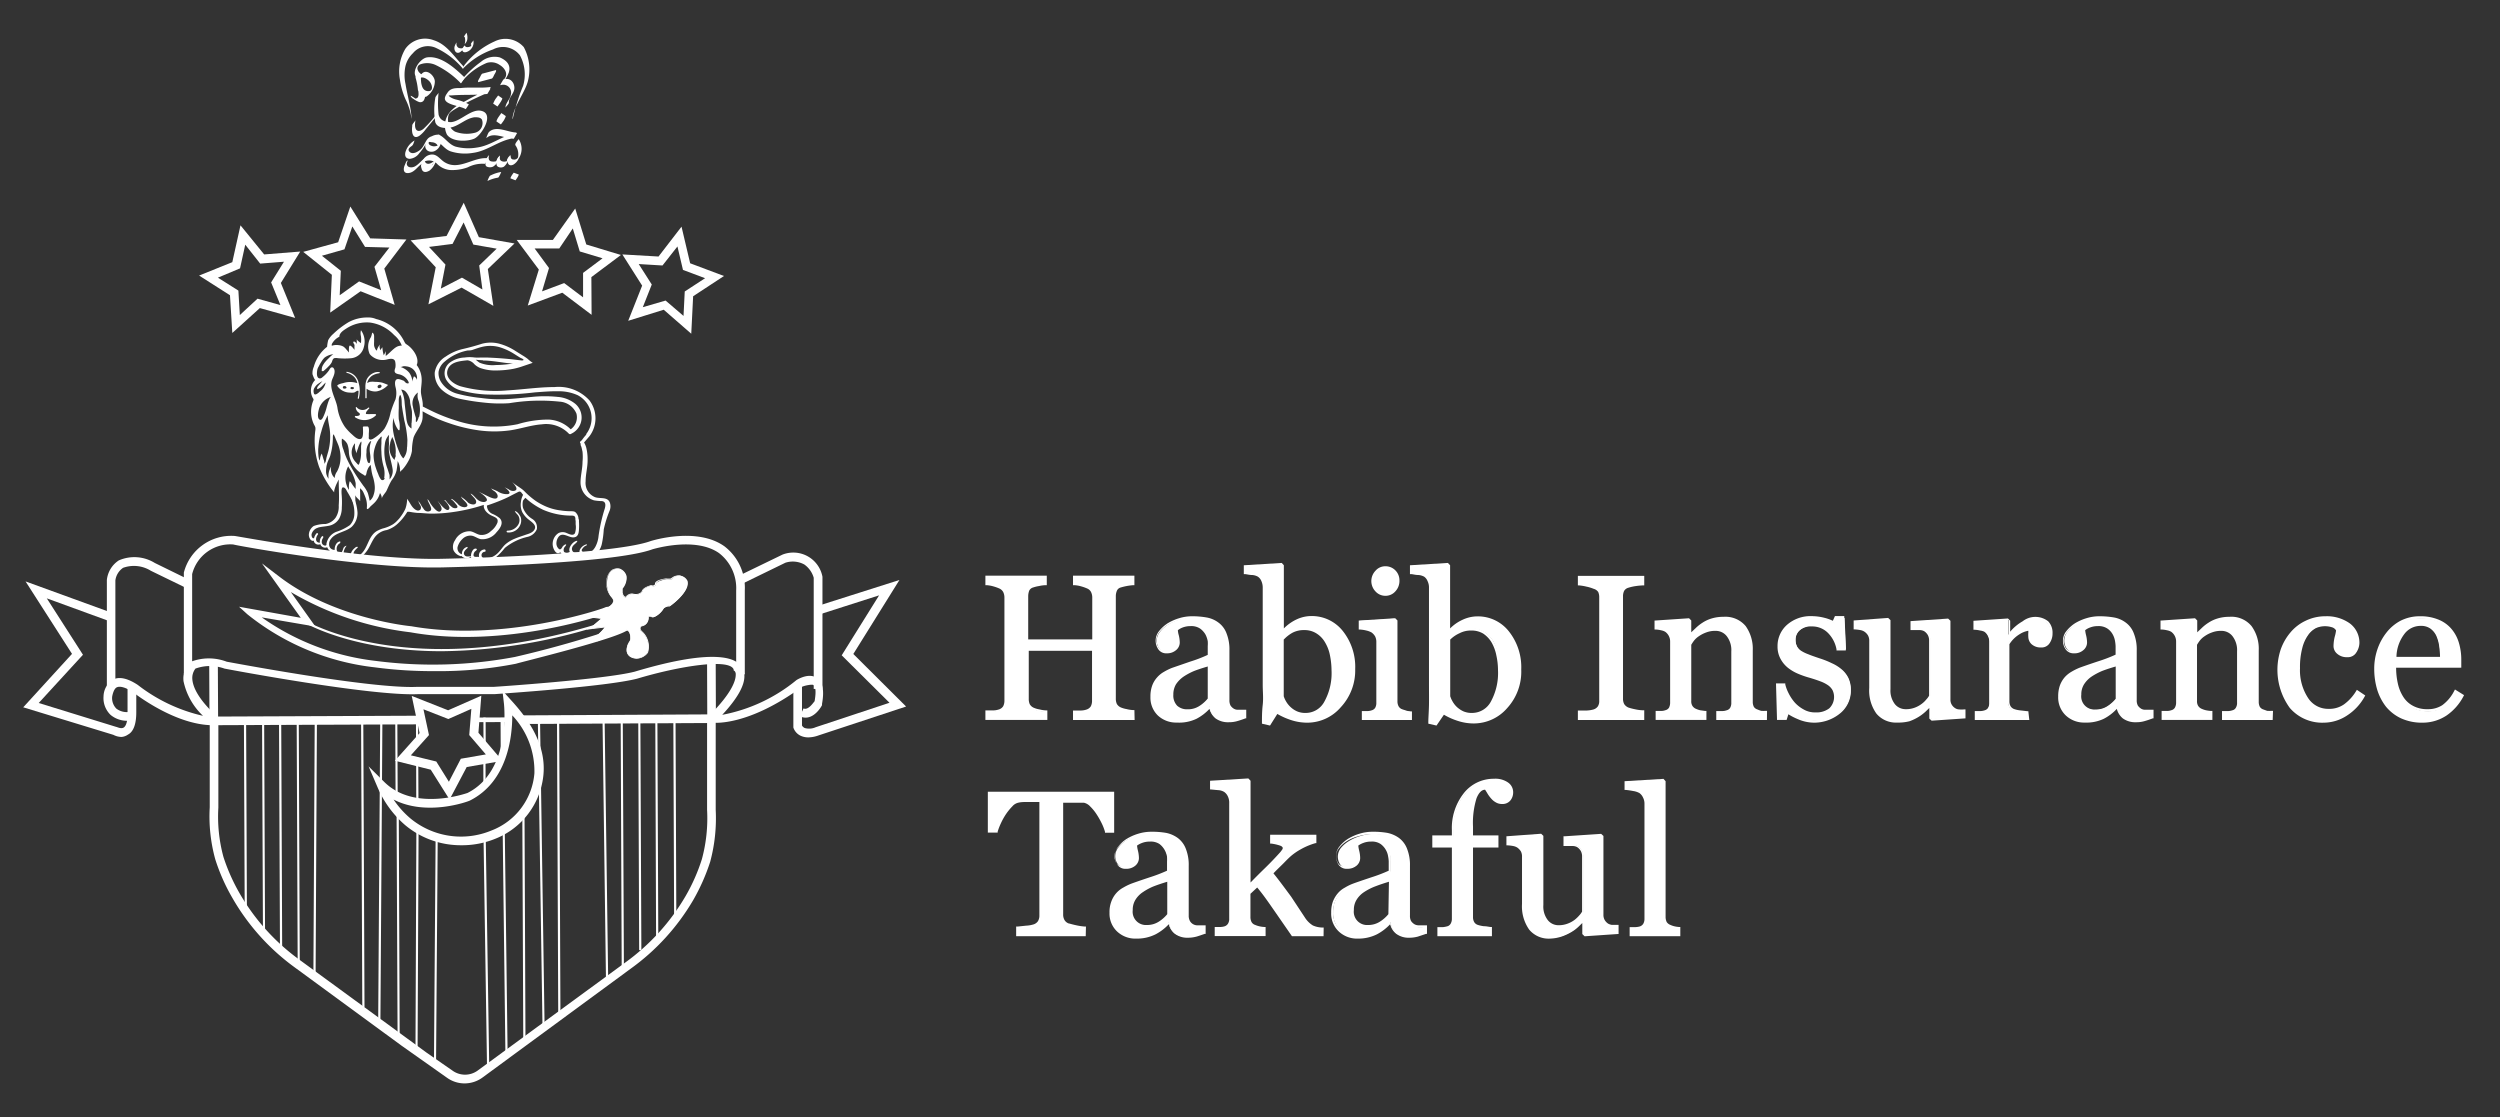 <svg id="Layer_1" data-name="Layer 1" xmlns="http://www.w3.org/2000/svg" viewBox="0 0 226 101"><rect x="0" y="0" width="226" height="101" fill="#333333" stroke="none"/><defs><style>.cls-1{fill:#fff;}</style></defs><title>Hi_Takaful_White </title><path class="cls-1" d="M102.45,65H97.14v-.64l.63-.06a1.68,1.68,0,0,0,.56-.11.78.78,0,0,0,.4-.33,1.15,1.15,0,0,0,.12-.57V58.71h-6v4.46a1.27,1.27,0,0,0,.11.54.84.84,0,0,0,.41.37,2.14,2.14,0,0,0,.54.17,5.73,5.73,0,0,0,.62.09V65H89.2v-.64l.62-.06a1.69,1.69,0,0,0,.57-.11.78.78,0,0,0,.4-.33,1.15,1.15,0,0,0,.12-.57V54a1.18,1.18,0,0,0-.12-.53.77.77,0,0,0-.4-.37,3.08,3.08,0,0,0-.59-.21,4.32,4.32,0,0,0-.6-.11v-.64h5.31v.64c-.17,0-.37,0-.62.08a5,5,0,0,0-.54.14.62.62,0,0,0-.41.36,1.42,1.42,0,0,0-.11.55v4h6V54a1.32,1.32,0,0,0-.11-.53.83.83,0,0,0-.41-.37,3.08,3.08,0,0,0-.59-.21,4.32,4.32,0,0,0-.6-.11v-.64h5.31v.64c-.16,0-.37,0-.61.08a4.66,4.66,0,0,0-.55.14.62.62,0,0,0-.41.36,1.42,1.42,0,0,0-.1.55v9.23a1.27,1.27,0,0,0,.1.54.84.84,0,0,0,.41.37,2.11,2.11,0,0,0,.55.17,5.29,5.29,0,0,0,.61.09Z"/><path class="cls-1" d="M102.57,65.09H97v-.86h.11l.63,0a1.67,1.67,0,0,0,.52-.1.72.72,0,0,0,.35-.28,1.09,1.09,0,0,0,.11-.52V58.83H93v4.34a1.16,1.16,0,0,0,.09.49.77.77,0,0,0,.36.32,2.11,2.11,0,0,0,.52.15,2.72,2.72,0,0,0,.6.09h.11v.86H89.08v-.86h.11l.62,0a1.69,1.69,0,0,0,.53-.1.71.71,0,0,0,.35-.28,1.11,1.11,0,0,0,.11-.52V54a1.13,1.13,0,0,0-.11-.48.74.74,0,0,0-.35-.32,4.14,4.14,0,0,0-.57-.2,2.94,2.94,0,0,0-.58-.1h-.11v-.86h5.55v.86h-.11a3,3,0,0,0-.6.08,3.12,3.12,0,0,0-.53.13.55.55,0,0,0-.35.29,1.44,1.44,0,0,0-.09.51V57.8h5.79V54a1.13,1.13,0,0,0-.11-.48.69.69,0,0,0-.35-.32,4.14,4.14,0,0,0-.57-.2,2.82,2.82,0,0,0-.58-.1H97v-.86h5.55v.86h-.11a5.33,5.33,0,0,0-1.13.21.51.51,0,0,0-.34.29,1.25,1.25,0,0,0-.1.51v9.23a1.16,1.16,0,0,0,.09.49.77.77,0,0,0,.36.32,2.26,2.26,0,0,0,.52.15,2.72,2.72,0,0,0,.6.09h.11Zm-5.32-.23h5.09v-.42a4.93,4.93,0,0,1-.53-.08,2.49,2.49,0,0,1-.57-.17.94.94,0,0,1-.46-.44,1.28,1.28,0,0,1-.12-.58V53.94a1.63,1.63,0,0,1,.11-.59.77.77,0,0,1,.48-.43,5.59,5.59,0,0,1,.56-.14l.53-.08v-.41H97.25v.42a3.92,3.92,0,0,1,.52.1,2.89,2.89,0,0,1,.61.22,1,1,0,0,1,.46.42A1.41,1.41,0,0,1,99,54v4H92.72V53.94a1.63,1.63,0,0,1,.11-.59.74.74,0,0,1,.48-.43,5,5,0,0,1,.56-.14l.53-.08v-.41H89.31v.42a3.92,3.92,0,0,1,.52.1,2.89,2.89,0,0,1,.61.22.9.9,0,0,1,.46.42A1.41,1.41,0,0,1,91,54v9.24a1.31,1.31,0,0,1-.14.63.92.92,0,0,1-.46.38,2.18,2.18,0,0,1-.6.12l-.52,0v.42H94.4v-.42a4.93,4.93,0,0,1-.53-.08,2.62,2.62,0,0,1-.58-.17,1,1,0,0,1-.46-.44,1.43,1.43,0,0,1-.11-.58V58.6H99v4.67a1.28,1.28,0,0,1-.14.63.88.88,0,0,1-.46.38,2.18,2.18,0,0,1-.59.12l-.53,0Z"/><path class="cls-1" d="M112.45,64.82c-.29.1-.53.18-.75.24a2.28,2.28,0,0,1-.72.1,1.79,1.79,0,0,1-1.13-.33,1.48,1.48,0,0,1-.53-1h-.06a4.44,4.44,0,0,1-1.26,1,3.52,3.52,0,0,1-1.62.34,2.27,2.27,0,0,1-1.64-.61,2.12,2.12,0,0,1-.65-1.61,2.91,2.91,0,0,1,.14-.92,2.37,2.37,0,0,1,.44-.73,2.21,2.21,0,0,1,.59-.48,4.93,4.93,0,0,1,.7-.34l1.65-.57a11.35,11.35,0,0,0,1.67-.65V58.4a4.5,4.5,0,0,0,0-.45,1.68,1.68,0,0,0-.21-.63,1.79,1.79,0,0,0-.51-.59,1.57,1.57,0,0,0-.94-.24,2.19,2.19,0,0,0-.77.13,1.55,1.55,0,0,0-.5.3,2.31,2.31,0,0,0,.09.53,3.2,3.2,0,0,1,.08.65.78.78,0,0,1-.28.58,1.14,1.14,0,0,1-.79.26.74.74,0,0,1-.66-.32,1.2,1.2,0,0,1-.22-.72,1.26,1.26,0,0,1,.3-.79,3,3,0,0,1,.76-.68,4.25,4.25,0,0,1,1-.43,4.13,4.13,0,0,1,1.13-.17,7.24,7.24,0,0,1,1.32.1,2.44,2.44,0,0,1,1,.45,2.11,2.11,0,0,1,.7.9,3.92,3.92,0,0,1,.24,1.48c0,.86,0,1.62,0,2.29s0,1.39,0,2.18a1.13,1.13,0,0,0,.12.56,1.08,1.08,0,0,0,.38.35,1,1,0,0,0,.43.09h.6Zm-3.15-4.77c-.51.15-1,.3-1.35.44a5.68,5.68,0,0,0-1.07.55,2.32,2.32,0,0,0-.71.72,1.82,1.82,0,0,0-.27,1,1.3,1.3,0,0,0,1.39,1.46,2,2,0,0,0,1.13-.31,3.26,3.26,0,0,0,.82-.74Z"/><path class="cls-1" d="M106.38,65.32a2.4,2.4,0,0,1-1.72-.65A2.24,2.24,0,0,1,104,63a2.89,2.89,0,0,1,.15-1,2.25,2.25,0,0,1,.45-.76,2.34,2.34,0,0,1,.63-.51,5.15,5.15,0,0,1,.71-.35l1.65-.57a12.34,12.34,0,0,0,1.59-.61V58.4a2.8,2.8,0,0,0,0-.44,2.17,2.17,0,0,0-.2-.59,1.76,1.76,0,0,0-.48-.54,1.43,1.43,0,0,0-.87-.23,2,2,0,0,0-.73.13,1.55,1.55,0,0,0-.42.24,1.94,1.94,0,0,0,.08.45,2.89,2.89,0,0,1,.09.68.89.89,0,0,1-.32.66,1.23,1.23,0,0,1-.87.3.85.85,0,0,1-.76-.38,1.37,1.37,0,0,1,.09-1.64,3.22,3.22,0,0,1,.79-.71,4.51,4.51,0,0,1,1-.44,4,4,0,0,1,1.16-.18,7.47,7.47,0,0,1,1.34.11,2.5,2.5,0,0,1,1.08.47,2.12,2.12,0,0,1,.73,1,3.89,3.89,0,0,1,.25,1.52c0,.86,0,1.63,0,2.29s0,1.4,0,2.18a1,1,0,0,0,.1.5.94.94,0,0,0,.34.31.71.71,0,0,0,.37.07h.71v.78l-.07,0c-.29.11-.54.19-.75.25a2.64,2.64,0,0,1-.76.1,1.92,1.92,0,0,1-1.2-.35,1.64,1.64,0,0,1-.54-.86,4.41,4.41,0,0,1-1.18.9A3.65,3.65,0,0,1,106.38,65.32Zm1.19-8.95a1.66,1.66,0,0,1,1,.27,2,2,0,0,1,.54.62,2,2,0,0,1,.22.67,3.24,3.24,0,0,1,.06.47v1l-.07,0a11.79,11.79,0,0,1-1.69.66l-1.64.57a4.65,4.65,0,0,0-.68.33,2,2,0,0,0-.56.46,1.89,1.89,0,0,0-.42.69,2.67,2.67,0,0,0-.13.88,2,2,0,0,0,.6,1.53,2.24,2.24,0,0,0,1.57.58,3.44,3.44,0,0,0,1.57-.33,4.38,4.38,0,0,0,1.23-1l0,0h.2l0,.1a1.38,1.38,0,0,0,.49.89A1.71,1.71,0,0,0,111,65a2.45,2.45,0,0,0,.69-.09c.19,0,.41-.13.66-.22v-.38h-.49a1,1,0,0,1-.48-.1,1.24,1.24,0,0,1-.42-.4,1.2,1.2,0,0,1-.13-.61c0-.78,0-1.52,0-2.19s0-1.42,0-2.28a3.82,3.82,0,0,0-.23-1.43,2,2,0,0,0-.66-.86,2.34,2.34,0,0,0-1-.43,8,8,0,0,0-1.3-.1,3.86,3.86,0,0,0-1.09.17,4.32,4.32,0,0,0-1,.42,2.74,2.74,0,0,0-.73.65,1.15,1.15,0,0,0-.27.72,1.18,1.18,0,0,0,.19.66.64.64,0,0,0,.57.27,1,1,0,0,0,.71-.24.64.64,0,0,0,.25-.49,2.85,2.85,0,0,0-.08-.62,2.6,2.6,0,0,1-.09-.56v-.05l0,0a1.39,1.39,0,0,1,.54-.32A2.2,2.2,0,0,1,107.57,56.37Zm-.28,8a1.51,1.51,0,0,1-1.07-.38,1.49,1.49,0,0,1-.43-1.19,2,2,0,0,1,.28-1.06,2.54,2.54,0,0,1,.74-.76,5.39,5.39,0,0,1,1.1-.55c.38-.15.84-.3,1.36-.45l.15,0-.06,3.31,0,0a3.13,3.13,0,0,1-.85.76A2.15,2.15,0,0,1,107.29,64.33Zm1.89-4.12c-.45.13-.85.26-1.19.39a5.74,5.74,0,0,0-1,.53,2.62,2.62,0,0,0-.68.69,1.8,1.8,0,0,0-.24.94,1.32,1.32,0,0,0,.35,1,1.31,1.31,0,0,0,.92.32,1.89,1.89,0,0,0,1.07-.29,3.16,3.16,0,0,0,.77-.68Z"/><path class="cls-1" d="M122.39,60.52a4.78,4.78,0,0,1-1.26,3.37,3.91,3.91,0,0,1-2.93,1.36,4.71,4.71,0,0,1-1.44-.23,5.94,5.94,0,0,1-1.33-.6l-.67,1-.56-.13c0-.45,0-1,.06-1.61s0-1.23,0-1.81V53.09a1.5,1.5,0,0,0-.14-.61.9.9,0,0,0-.36-.44,1.35,1.35,0,0,0-.57-.18l-.65-.08v-.57l3.27-.2.13.13V57l.06,0a3.82,3.82,0,0,1,1.22-.9,3.17,3.17,0,0,1,1.31-.29,3.44,3.44,0,0,1,2.74,1.3A5,5,0,0,1,122.39,60.52Zm-1.88.06a6.44,6.44,0,0,0-.15-1.36,3.62,3.62,0,0,0-.45-1.21,2.51,2.51,0,0,0-.8-.85,2.18,2.18,0,0,0-1.19-.32,2.33,2.33,0,0,0-1.11.25,3,3,0,0,0-.85.67v5.18a1.79,1.79,0,0,0,.21.5,2.22,2.22,0,0,0,.43.55,2.11,2.11,0,0,0,.61.41,1.94,1.94,0,0,0,.84.16,2,2,0,0,0,1.78-1.06A5.41,5.41,0,0,0,120.51,60.58Z"/><path class="cls-1" d="M114.81,65.59l-.73-.17v-.1c0-.43,0-1,.07-1.6s0-1.23,0-1.81V53.09a1.45,1.45,0,0,0-.12-.56.89.89,0,0,0-.32-.4,1.25,1.25,0,0,0-.53-.15c-.25,0-.47-.07-.63-.08h-.11V51.1l3.43-.21.19.21v5.71A4,4,0,0,1,117.2,56a3.16,3.16,0,0,1,1.35-.31,3.57,3.57,0,0,1,2.83,1.34,5.2,5.2,0,0,1,1.13,3.46,4.87,4.87,0,0,1-1.3,3.44,4,4,0,0,1-3,1.4,4.67,4.67,0,0,1-1.48-.23,6.45,6.45,0,0,1-1.26-.56Zm-.49-.35.39.09.68-1.07.1.06a5.46,5.46,0,0,0,1.3.59,4.52,4.52,0,0,0,1.41.22A3.77,3.77,0,0,0,121,63.81a4.69,4.69,0,0,0,1.24-3.29,4.92,4.92,0,0,0-1.08-3.31A3.36,3.36,0,0,0,118.55,56a3.08,3.08,0,0,0-1.26.29,3.61,3.61,0,0,0-1.19.87l0,0-.22-.07v-5.9l-.06-.06-3.1.18v.37l.55.07a1.46,1.46,0,0,1,.62.19,1.09,1.09,0,0,1,.39.49,1.58,1.58,0,0,1,.15.66v8.82c0,.58,0,1.19,0,1.81S114.35,64.82,114.32,65.24Zm3.73-.56a2.21,2.21,0,0,1-.89-.17,2.76,2.76,0,0,1-.64-.43,2.46,2.46,0,0,1-.67-1.11V57.71l0,0a3.13,3.13,0,0,1,.89-.7,2.51,2.51,0,0,1,1.16-.26,2.23,2.23,0,0,1,1.25.35A2.62,2.62,0,0,1,120,58a3.78,3.78,0,0,1,.46,1.25,6.55,6.55,0,0,1,.15,1.38,5.57,5.57,0,0,1-.69,3A2.18,2.18,0,0,1,118.05,64.68Zm-2-6.88v5.14a2.24,2.24,0,0,0,.2.45,2.18,2.18,0,0,0,.41.52,2.11,2.11,0,0,0,.58.39,1.86,1.86,0,0,0,.79.15,1.91,1.91,0,0,0,1.68-1,5.31,5.31,0,0,0,.66-2.86,7,7,0,0,0-.14-1.34,3.61,3.61,0,0,0-.44-1.17,2.3,2.3,0,0,0-.77-.81,2,2,0,0,0-1.12-.31,2.21,2.21,0,0,0-1.06.24A3.22,3.22,0,0,0,116.07,57.8Z"/><path class="cls-1" d="M127.53,65h-4.3v-.6l.43,0a1.8,1.8,0,0,0,.38-.08.68.68,0,0,0,.38-.28,1,1,0,0,0,.12-.53V58a1.14,1.14,0,0,0-.13-.52A1.21,1.21,0,0,0,124,57a1.66,1.66,0,0,0-.5-.18,3.39,3.39,0,0,0-.59-.09v-.6l3.14-.2.13.13v7.25a1.07,1.07,0,0,0,.12.53.69.69,0,0,0,.38.3,2.14,2.14,0,0,0,.38.13,1.84,1.84,0,0,0,.43.07ZM126.4,52.46a1.36,1.36,0,0,1-.34.9,1.1,1.1,0,0,1-.84.38,1.08,1.08,0,0,1-.8-.36,1.26,1.26,0,0,1,0-1.7,1.06,1.06,0,0,1,.8-.37,1.12,1.12,0,0,1,.85.34A1.13,1.13,0,0,1,126.4,52.46Z"/><path class="cls-1" d="M127.64,65.09h-4.53v-.81l.54,0a1.21,1.21,0,0,0,.36-.07.53.53,0,0,0,.31-.23.91.91,0,0,0,.1-.47V58a1.08,1.08,0,0,0-.11-.47,1.13,1.13,0,0,0-.33-.36,1.79,1.79,0,0,0-.46-.17,3.29,3.29,0,0,0-.58-.09h-.11v-.81l3.3-.21.2.2v7.3a.93.93,0,0,0,.11.47.61.61,0,0,0,.32.26l.37.12a1.59,1.59,0,0,0,.4.07h.11Zm-4.3-.23h4.07v-.37l-.34-.06c-.12,0-.26-.08-.4-.14a.77.77,0,0,1-.43-.36,1.13,1.13,0,0,1-.14-.58v-7.2l-.06-.06-3,.19v.38l.51.09a1.59,1.59,0,0,1,.53.2,1.32,1.32,0,0,1,.41.44,1.27,1.27,0,0,1,.14.58v5.49a1.05,1.05,0,0,1-.14.59.72.72,0,0,1-.43.33,1.66,1.66,0,0,1-.41.08l-.33,0Zm1.88-11a1.19,1.19,0,0,1-.88-.4,1.35,1.35,0,0,1,0-1.86,1.16,1.16,0,0,1,.88-.41,1.24,1.24,0,0,1,.93.38,1.26,1.26,0,0,1,.36.89,1.38,1.38,0,0,1-.37,1A1.17,1.17,0,0,1,125.22,53.86Zm0-2.44a.93.93,0,0,0-.71.33,1.13,1.13,0,0,0-.31.79,1.06,1.06,0,0,0,.31.76.93.93,0,0,0,.71.33,1,1,0,0,0,.75-.35,1.16,1.16,0,0,0,.31-.82,1,1,0,0,0-.3-.73A1,1,0,0,0,125.22,51.42Z"/><path class="cls-1" d="M137.44,60.52a4.74,4.74,0,0,1-1.27,3.37,3.91,3.91,0,0,1-2.93,1.36A4.71,4.71,0,0,1,131.8,65a6.37,6.37,0,0,1-1.33-.6l-.67,1-.56-.13c0-.45,0-1,.07-1.61s0-1.23,0-1.81V53.09a1.36,1.36,0,0,0-.14-.61.94.94,0,0,0-.35-.44,1.46,1.46,0,0,0-.58-.18l-.64-.08v-.57l3.27-.2.12.13V57l.07,0a3.82,3.82,0,0,1,1.22-.9,3.13,3.13,0,0,1,1.3-.29,3.46,3.46,0,0,1,2.75,1.3A5.05,5.05,0,0,1,137.44,60.52Zm-1.89.06a7.14,7.14,0,0,0-.14-1.36A4.12,4.12,0,0,0,135,58a2.64,2.64,0,0,0-.81-.85,2.18,2.18,0,0,0-1.19-.32,2.26,2.26,0,0,0-1.1.25,3,3,0,0,0-.86.67v5.18a2.71,2.71,0,0,0,.21.5,2.22,2.22,0,0,0,.43.55,2.16,2.16,0,0,0,.62.41,1.94,1.94,0,0,0,.84.16,2,2,0,0,0,1.77-1.06A5.33,5.33,0,0,0,135.55,60.58Z"/><path class="cls-1" d="M129.86,65.59l-.74-.17v-.1c0-.43.05-1,.06-1.6s0-1.23,0-1.81V53.09a1.3,1.3,0,0,0-.13-.56.87.87,0,0,0-.31-.4,1.3,1.3,0,0,0-.53-.15c-.26,0-.47-.07-.64-.08h-.11V51.1l3.43-.21.2.21v5.71a3.78,3.78,0,0,1,1.12-.78,3.19,3.19,0,0,1,1.35-.31,3.56,3.56,0,0,1,2.83,1.34,5.2,5.2,0,0,1,1.13,3.46A4.87,4.87,0,0,1,136.26,64a4,4,0,0,1-3,1.4,4.61,4.61,0,0,1-1.47-.23,6,6,0,0,1-1.26-.56Zm-.5-.35.39.09.68-1.07.1.06a5.36,5.36,0,0,0,1.31.59,4.45,4.45,0,0,0,1.4.22,3.79,3.79,0,0,0,2.85-1.32,4.68,4.68,0,0,0,1.23-3.29,5,5,0,0,0-1.07-3.31A3.38,3.38,0,0,0,133.59,56a3,3,0,0,0-1.25.29,3.61,3.61,0,0,0-1.19.87l-.05,0-.21-.07v-5.9l-.06-.06-3.11.18v.37c.16,0,.34,0,.55.07a1.46,1.46,0,0,1,.62.19,1.11,1.11,0,0,1,.4.49,1.58,1.58,0,0,1,.15.66v8.82c0,.58,0,1.19,0,1.81S129.39,64.82,129.36,65.24Zm3.74-.56a2.14,2.14,0,0,1-.89-.17,2.39,2.39,0,0,1-.64-.43,2.44,2.44,0,0,1-.46-.58,2.4,2.4,0,0,1-.22-.53V57.71l0,0a3.23,3.23,0,0,1,.88-.7,2.51,2.51,0,0,1,1.16-.26,2.25,2.25,0,0,1,1.26.35,2.59,2.59,0,0,1,.83.88,4,4,0,0,1,.47,1.25,6.55,6.55,0,0,1,.15,1.38,5.57,5.57,0,0,1-.7,3A2.15,2.15,0,0,1,133.1,64.68Zm-2-6.88v5.14a2.24,2.24,0,0,0,.2.45,2.13,2.13,0,0,0,.4.52,2.27,2.27,0,0,0,.58.39,1.9,1.9,0,0,0,.8.15,1.93,1.93,0,0,0,1.68-1,5.4,5.4,0,0,0,.66-2.86,6.32,6.32,0,0,0-.15-1.34,3.85,3.85,0,0,0-.43-1.17,2.49,2.49,0,0,0-.77-.81A2.05,2.05,0,0,0,133,57a2.2,2.2,0,0,0-1.05.24A2.89,2.89,0,0,0,131.12,57.8Z"/><path class="cls-1" d="M148.53,65h-5.77v-.64l.7-.06a2.27,2.27,0,0,0,.65-.11.83.83,0,0,0,.44-.32,1,1,0,0,0,.13-.56V54a1.15,1.15,0,0,0-.1-.52.73.73,0,0,0-.47-.36,4.39,4.39,0,0,0-.68-.2,4.83,4.83,0,0,0-.67-.12v-.64h5.77v.64a6.66,6.66,0,0,0-.67.07,4.65,4.65,0,0,0-.68.15.71.71,0,0,0-.46.35,1.19,1.19,0,0,0-.12.54v9.27a1.12,1.12,0,0,0,.13.53.93.93,0,0,0,.45.36,4.36,4.36,0,0,0,.62.16,4.65,4.65,0,0,0,.73.1Z"/><path class="cls-1" d="M148.64,65.09h-6v-.86h.11l.7,0a2.53,2.53,0,0,0,.62-.1.76.76,0,0,0,.38-.28.88.88,0,0,0,.12-.5V54a1.14,1.14,0,0,0-.09-.48.72.72,0,0,0-.41-.29,3.73,3.73,0,0,0-.66-.2,4.48,4.48,0,0,0-.66-.11h-.11v-.86h6v.86h-.11a6,6,0,0,0-.65.06,4.23,4.23,0,0,0-.67.15.64.64,0,0,0-.39.29,1.13,1.13,0,0,0-.1.49v9.27a1,1,0,0,0,.11.47.83.83,0,0,0,.4.32,5.25,5.25,0,0,0,.59.15,3.51,3.51,0,0,0,.71.09h.11Zm-5.77-.23h5.54v-.41l-.63-.09a5.8,5.8,0,0,1-.64-.17,1,1,0,0,1-.51-.41,1.25,1.25,0,0,1-.14-.59V53.92a1.31,1.31,0,0,1,.13-.59.82.82,0,0,1,.53-.41,4.53,4.53,0,0,1,.69-.15,4.41,4.41,0,0,1,.57-.07v-.41h-5.54v.42c.17,0,.36,0,.59.1s.5.14.7.21a.9.9,0,0,1,.53.42,1.38,1.38,0,0,1,.11.57v9.28a1.17,1.17,0,0,1-.16.63,1,1,0,0,1-.49.36,3,3,0,0,1-.68.12l-.6,0Z"/><path class="cls-1" d="M159.61,65h-4.35v-.6l.46,0a1.86,1.86,0,0,0,.41-.08.63.63,0,0,0,.37-.28,1,1,0,0,0,.13-.53V58.89a2.17,2.17,0,0,0-.45-1.47,1.4,1.4,0,0,0-1.09-.51,2.5,2.5,0,0,0-.88.15,3.29,3.29,0,0,0-.7.36,2.09,2.09,0,0,0-.48.45c-.12.16-.2.29-.26.38v5.12a1,1,0,0,0,.13.51.78.78,0,0,0,.38.3,1.8,1.8,0,0,0,.41.14,3.4,3.4,0,0,0,.46.06V65h-4.36v-.6l.42,0a1.91,1.91,0,0,0,.39-.08A.63.63,0,0,0,151,64a1,1,0,0,0,.12-.53V58a1.18,1.18,0,0,0-.13-.56,1.12,1.12,0,0,0-.36-.42,1.52,1.52,0,0,0-.41-.16,3.61,3.61,0,0,0-.5-.06v-.6l3-.2.12.13v1.25h0c.14-.14.32-.32.54-.52a5.69,5.69,0,0,1,.61-.49,3.71,3.71,0,0,1,.8-.36,3.36,3.36,0,0,1,1-.14,2.27,2.27,0,0,1,1.9.79,3.43,3.43,0,0,1,.61,2.13v4.63a1.07,1.07,0,0,0,.11.51.71.71,0,0,0,.37.3l.38.13a3.2,3.2,0,0,0,.43,0Z"/><path class="cls-1" d="M159.73,65.09h-4.58v-.81h.1l.46,0a1.23,1.23,0,0,0,.38-.07.52.52,0,0,0,.32-.23.91.91,0,0,0,.1-.47V58.89a2.06,2.06,0,0,0-.42-1.39,1.26,1.26,0,0,0-1-.47,2.25,2.25,0,0,0-.84.14,2.91,2.91,0,0,0-.68.35,1.83,1.83,0,0,0-.45.42,4,4,0,0,0-.23.35v5.08a.77.77,0,0,0,.11.45.7.7,0,0,0,.32.26,2,2,0,0,0,.39.13l.44.06h.11v.81h-4.59v-.81l.54,0a1.21,1.21,0,0,0,.35-.07.52.52,0,0,0,.32-.23,1,1,0,0,0,.1-.47V58a1.07,1.07,0,0,0-.45-.89,1.17,1.17,0,0,0-.36-.13,2.52,2.52,0,0,0-.49-.07h-.11v-.81l3.12-.21.2.2v1.07l.39-.37a3.71,3.71,0,0,1,.63-.5,3.1,3.1,0,0,1,.82-.38,3.61,3.61,0,0,1,1.08-.15,2.38,2.38,0,0,1,2,.84,3.55,3.55,0,0,1,.64,2.2v4.63a1,1,0,0,0,.09.45.56.56,0,0,0,.32.25,2.62,2.62,0,0,0,.35.13,3.23,3.23,0,0,0,.42,0h.11Zm-4.35-.23h4.12v-.37a2.43,2.43,0,0,1-.35,0,3.54,3.54,0,0,1-.39-.13.85.85,0,0,1-.43-.35,1.2,1.2,0,0,1-.12-.57V58.76a3.23,3.23,0,0,0-.6-2,2.11,2.11,0,0,0-1.8-.76,3.47,3.47,0,0,0-1,.14,3,3,0,0,0-.76.35,3.93,3.93,0,0,0-.6.48l-.54.51,0,0h-.21V56.15l-.06-.06-2.8.19v.38a2.65,2.65,0,0,1,.42.06,1.55,1.55,0,0,1,.44.17,1.32,1.32,0,0,1,.41.47,1.37,1.37,0,0,1,.14.61v5.49a1.14,1.14,0,0,1-.14.59.72.72,0,0,1-.44.33,1.49,1.49,0,0,1-.41.08l-.32,0v.37H154v-.37l-.36-.06a2.06,2.06,0,0,1-.44-.14.94.94,0,0,1-.43-.35,1.09,1.09,0,0,1-.14-.57V58.2a4.73,4.73,0,0,1,.27-.4,1.89,1.89,0,0,1,.5-.47,3.14,3.14,0,0,1,.73-.38,2.73,2.73,0,0,1,.92-.16,1.52,1.52,0,0,1,1.18.56,2.3,2.3,0,0,1,.47,1.54v4.57a1.08,1.08,0,0,1-.14.59.72.72,0,0,1-.43.33,1.73,1.73,0,0,1-.44.08l-.35,0Z"/><path class="cls-1" d="M166.52,60.62a2.08,2.08,0,0,1,.57.75,2.33,2.33,0,0,1,.2,1,2.56,2.56,0,0,1-.92,2,3.61,3.61,0,0,1-2.4.78,3.54,3.54,0,0,1-1.43-.28,3.71,3.71,0,0,1-.93-.51l-.18.58h-.68l-.09-3.09h.62a3.42,3.42,0,0,0,.31.82,3.61,3.61,0,0,0,.57.85,2.92,2.92,0,0,0,.84.67,2.18,2.18,0,0,0,1.11.28,2,2,0,0,0,1.33-.4,1.4,1.4,0,0,0,.47-1.13,1.33,1.33,0,0,0-.15-.65,1.36,1.36,0,0,0-.44-.49,3.53,3.53,0,0,0-.73-.37q-.43-.16-1-.33a7.58,7.58,0,0,1-.95-.35,3.41,3.41,0,0,1-.88-.52,2.41,2.41,0,0,1-.65-.77,2.22,2.22,0,0,1-.26-1.09,2.43,2.43,0,0,1,.82-1.85,3.06,3.06,0,0,1,2.17-.75A4.41,4.41,0,0,1,165,56a3.62,3.62,0,0,1,.89.33l.21-.47h.65l.13,2.86h-.62a2.88,2.88,0,0,0-.82-1.56,2.1,2.1,0,0,0-1.53-.61,1.69,1.69,0,0,0-1.16.38,1.15,1.15,0,0,0-.43.9,1.48,1.48,0,0,0,.14.67,1.32,1.32,0,0,0,.42.46,3.31,3.31,0,0,0,.68.34c.28.11.62.22,1,.36a7.46,7.46,0,0,1,1.12.44A3.27,3.27,0,0,1,166.52,60.62Z"/><path class="cls-1" d="M164,65.33A3.71,3.71,0,0,1,162.5,65a5.15,5.15,0,0,1-.83-.43l-.16.51h-.87V65l-.09-3.22h.84v.1a3.63,3.63,0,0,0,.3.79,4,4,0,0,0,.55.83,3.07,3.07,0,0,0,.82.64,2,2,0,0,0,1.05.26,1.89,1.89,0,0,0,1.26-.37,1.43,1.43,0,0,0,.29-1.64,1.37,1.37,0,0,0-.4-.44,3.13,3.13,0,0,0-.71-.36q-.42-.16-1-.33a8.21,8.21,0,0,1-1-.35,3.91,3.91,0,0,1-.92-.54,2.64,2.64,0,0,1-.67-.81,2.29,2.29,0,0,1-.27-1.14,2.54,2.54,0,0,1,.85-1.93,3.2,3.2,0,0,1,2.25-.79,4.67,4.67,0,0,1,1.1.14,4.12,4.12,0,0,1,.8.28l.19-.43h.84v.11l.14,3h-.84V58.7a2.83,2.83,0,0,0-.79-1.5,2,2,0,0,0-1.45-.57,1.6,1.6,0,0,0-1.09.34,1.06,1.06,0,0,0-.38.82,1.27,1.27,0,0,0,.13.62,1.16,1.16,0,0,0,.38.42,3.39,3.39,0,0,0,.66.32c.26.11.59.22,1,.36a8.06,8.06,0,0,1,1.13.45,3.67,3.67,0,0,1,.9.57,2.4,2.4,0,0,1,.6.79,2.55,2.55,0,0,1,.21,1.09,2.64,2.64,0,0,1-1,2.1A3.7,3.7,0,0,1,164,65.33Zm-2.42-1.11.13.11a3.82,3.82,0,0,0,.9.5,3.84,3.84,0,0,0,3.71-.49,2.43,2.43,0,0,0,.89-1.93,2.36,2.36,0,0,0-.19-1,2.2,2.2,0,0,0-.54-.71h0a3.78,3.78,0,0,0-.85-.55,9,9,0,0,0-1.1-.43l-1-.36a4.14,4.14,0,0,1-.7-.35,1.39,1.39,0,0,1-.46-.51,1.57,1.57,0,0,1-.15-.72,1.29,1.29,0,0,1,.46-1,1.81,1.81,0,0,1,1.24-.4,2.25,2.25,0,0,1,1.61.63,3,3,0,0,1,.83,1.53h.41l-.12-2.63h-.47l-.23.52-.11-.06a3.47,3.47,0,0,0-.86-.32,4.7,4.7,0,0,0-1-.13,3,3,0,0,0-2.1.73,2.33,2.33,0,0,0-.77,1.76,2.09,2.09,0,0,0,.24,1,2.47,2.47,0,0,0,.62.74,3.76,3.76,0,0,0,.86.51c.34.14.66.26.93.34s.69.22,1,.33a3.83,3.83,0,0,1,.76.39,1.53,1.53,0,0,1,.47.52A1.46,1.46,0,0,1,166,63a1.55,1.55,0,0,1-.51,1.22,2.16,2.16,0,0,1-1.41.42,2.46,2.46,0,0,1-1.16-.28,3.4,3.4,0,0,1-.88-.7,4,4,0,0,1-.58-.87,3.65,3.65,0,0,1-.3-.77h-.41l.08,2.87h.48Z"/><path class="cls-1" d="M177.57,64.82l-2.91.19-.14-.12V63.76h-.05c-.14.15-.31.31-.49.48a3.36,3.36,0,0,1-.62.47,4.55,4.55,0,0,1-.78.37,3.7,3.7,0,0,1-1.07.12,2.15,2.15,0,0,1-1.8-.77,3.52,3.52,0,0,1-.62-2.24V57.94a1.15,1.15,0,0,0-.12-.55,1.17,1.17,0,0,0-.36-.38,1.1,1.1,0,0,0-.41-.16l-.52-.07v-.59l3-.22.14.13v6.18a2.11,2.11,0,0,0,.43,1.45,1.34,1.34,0,0,0,1,.49,2.42,2.42,0,0,0,.88-.15,3,3,0,0,0,.65-.36,2.41,2.41,0,0,0,.43-.41,2.17,2.17,0,0,0,.29-.39v-5a1.11,1.11,0,0,0-.13-.52A1,1,0,0,0,174,57a1,1,0,0,0-.49-.14l-.71,0v-.59l3.24-.22.13.13v7.06a1.08,1.08,0,0,0,.13.52.95.95,0,0,0,.74.5l.5,0Z"/><path class="cls-1" d="M171.51,65.32a2.29,2.29,0,0,1-1.89-.82,3.59,3.59,0,0,1-.64-2.31V57.94a1,1,0,0,0-.11-.49,1.09,1.09,0,0,0-.33-.35,1,1,0,0,0-.36-.14,4,4,0,0,0-.5-.06h-.11v-.81l3.12-.23.21.2v6.23a2,2,0,0,0,.41,1.38,1.24,1.24,0,0,0,.95.44,2.21,2.21,0,0,0,.84-.14,2.4,2.4,0,0,0,.62-.34,2.19,2.19,0,0,0,.41-.39,1.74,1.74,0,0,0,.26-.35v-5a1,1,0,0,0-.11-.47,1.06,1.06,0,0,0-.32-.35.85.85,0,0,0-.42-.11l-.72,0h-.11v-.81l3.4-.23.21.2v7.11a.85.85,0,0,0,.11.46.92.92,0,0,0,.32.33.68.68,0,0,0,.33.11,2.49,2.49,0,0,0,.49,0h.11v.81l-3.06.21-.21-.19V64l-.35.34a4.11,4.11,0,0,1-.64.48,4.44,4.44,0,0,1-.8.38A4,4,0,0,1,171.51,65.32Zm-3.71-8.64a2.65,2.65,0,0,1,.42.06,1.14,1.14,0,0,1,.45.17,1.22,1.22,0,0,1,.4.42,1.28,1.28,0,0,1,.14.61v4.25a3.44,3.44,0,0,0,.59,2.17,2.08,2.08,0,0,0,1.71.73,3.45,3.45,0,0,0,1-.12,4,4,0,0,0,.76-.36,3.61,3.61,0,0,0,.6-.45l.49-.48,0,0h.22v1.2l.06.06,2.75-.19v-.38l-.4,0a1.15,1.15,0,0,1-.43-.14,1.26,1.26,0,0,1-.39-.41,1.18,1.18,0,0,1-.14-.58v-7l-.06-.06-3.09.2v.38l.61,0a1.08,1.08,0,0,1,.54.15,1.23,1.23,0,0,1,.39.43,1.24,1.24,0,0,1,.14.58V63a2.79,2.79,0,0,1-.3.41,3,3,0,0,1-.45.42,2.49,2.49,0,0,1-.67.37,2.52,2.52,0,0,1-.93.16,1.43,1.43,0,0,1-1.12-.52,2.24,2.24,0,0,1-.47-1.53V56.15l-.06-.06-2.81.2Z"/><path class="cls-1" d="M185.45,57.23a1.49,1.49,0,0,1-.22.81.77.77,0,0,1-.7.36,1.09,1.09,0,0,1-.77-.26.81.81,0,0,1-.27-.58,1.37,1.37,0,0,1,0-.36c0-.11,0-.22.05-.33a2,2,0,0,0-1,.35,2.87,2.87,0,0,0-1,1v5.18a1,1,0,0,0,.12.52.71.71,0,0,0,.38.29,2.47,2.47,0,0,0,.58.14l.62.06V65h-4.69v-.6l.43,0a2,2,0,0,0,.38-.08.68.68,0,0,0,.38-.28,1,1,0,0,0,.12-.53V58a1.38,1.38,0,0,0-.13-.55,1.11,1.11,0,0,0-.37-.43,1.4,1.4,0,0,0-.41-.16,3.61,3.61,0,0,0-.5-.06v-.6l3-.2.13.13v1.25h0a3.93,3.93,0,0,1,1.25-1.11,2.62,2.62,0,0,1,1.25-.38,1.27,1.27,0,0,1,.93.37A1.42,1.42,0,0,1,185.45,57.23Z"/><path class="cls-1" d="M183.45,65.09h-4.93v-.81l.54,0a1.35,1.35,0,0,0,.36-.07.53.53,0,0,0,.31-.23.91.91,0,0,0,.1-.47V58a1.15,1.15,0,0,0-.12-.5,1,1,0,0,0-.32-.39A1.24,1.24,0,0,0,179,57a2.41,2.41,0,0,0-.49-.07h-.11v-.81l3.12-.21.2.2v1a4.07,4.07,0,0,1,1.12-.94,1.87,1.87,0,0,1,2.32,0,1.49,1.49,0,0,1,.39,1.08,1.53,1.53,0,0,1-.25.87.85.85,0,0,1-.79.41,1.2,1.2,0,0,1-.85-.29.92.92,0,0,1-.3-.66,2.17,2.17,0,0,1,0-.38c0-.06,0-.12,0-.18a2.18,2.18,0,0,0-.8.32,2.79,2.79,0,0,0-.91.9v5.15a.89.89,0,0,0,.11.46.64.64,0,0,0,.32.25,2.36,2.36,0,0,0,.56.12l.61.07h.11Zm-4.7-.23h4.47v-.37l-.52-.06a2.76,2.76,0,0,1-.61-.14.81.81,0,0,1-.44-.34,1.16,1.16,0,0,1-.14-.58V58.16l0,0a3.11,3.11,0,0,1,1-1,2.12,2.12,0,0,1,1.05-.36h.14l0,.13-.06.33a1.79,1.79,0,0,0,0,.34.65.65,0,0,0,.23.49.93.93,0,0,0,.69.23.65.65,0,0,0,.6-.3,1.37,1.37,0,0,0,.21-.75,1.26,1.26,0,0,0-.33-.92c-.44-.45-1.17-.45-2,0a3.93,3.93,0,0,0-1.21,1.08l0,0h-.22V56.15l0-.06-2.8.19v.38a2.7,2.7,0,0,1,.41.06,1.35,1.35,0,0,1,.44.17,1.26,1.26,0,0,1,.41.48,1.46,1.46,0,0,1,.14.6v5.49a1.05,1.05,0,0,1-.14.59.72.72,0,0,1-.43.33,1.66,1.66,0,0,1-.41.08l-.33,0Z"/><path class="cls-1" d="M194.53,64.82q-.42.15-.75.24a2.28,2.28,0,0,1-.72.1,1.79,1.79,0,0,1-1.13-.33,1.52,1.52,0,0,1-.53-1h-.06a4.44,4.44,0,0,1-1.26,1,3.47,3.47,0,0,1-1.62.34,2.28,2.28,0,0,1-1.64-.61,2.12,2.12,0,0,1-.65-1.61,2.65,2.65,0,0,1,.15-.92,2.17,2.17,0,0,1,.43-.73,2.11,2.11,0,0,1,.6-.48,4.39,4.39,0,0,1,.69-.34l1.65-.57a11.35,11.35,0,0,0,1.67-.65V58.4a4.5,4.5,0,0,0-.05-.45,1.68,1.68,0,0,0-.21-.63,1.79,1.79,0,0,0-.51-.59,1.56,1.56,0,0,0-.93-.24,2.2,2.2,0,0,0-.78.13,1.67,1.67,0,0,0-.5.3,2.31,2.31,0,0,0,.09.53,2.62,2.62,0,0,1,.08.65.78.78,0,0,1-.28.58,1.14,1.14,0,0,1-.79.26.74.74,0,0,1-.66-.32,1.27,1.27,0,0,1-.21-.72,1.25,1.25,0,0,1,.29-.79,3,3,0,0,1,.76-.68,4.25,4.25,0,0,1,1-.43,4.19,4.19,0,0,1,1.13-.17,7.24,7.24,0,0,1,1.32.1,2.44,2.44,0,0,1,1,.45,2,2,0,0,1,.7.9,3.92,3.92,0,0,1,.24,1.48c0,.86,0,1.62,0,2.29s0,1.39,0,2.18a1.13,1.13,0,0,0,.12.56,1.18,1.18,0,0,0,.38.35,1,1,0,0,0,.43.09h.6Zm-3.15-4.77c-.51.15-1,.3-1.35.44A5.68,5.68,0,0,0,189,61a2.32,2.32,0,0,0-.71.72,1.82,1.82,0,0,0-.26,1,1.29,1.29,0,0,0,1.39,1.46,2,2,0,0,0,1.12-.31,3.49,3.49,0,0,0,.83-.74Z"/><path class="cls-1" d="M188.46,65.32a2.4,2.4,0,0,1-1.72-.65,2.24,2.24,0,0,1-.68-1.69,2.93,2.93,0,0,1,.15-1,2.4,2.4,0,0,1,.45-.77,2.53,2.53,0,0,1,.63-.5,5.15,5.15,0,0,1,.71-.35c.27-.1.81-.29,1.65-.57a13.31,13.31,0,0,0,1.6-.61V58.4a3.76,3.76,0,0,0-.05-.44,1.87,1.87,0,0,0-.2-.59,1.54,1.54,0,0,0-.48-.54,1.42,1.42,0,0,0-.86-.23,1.93,1.93,0,0,0-.73.13,1.49,1.49,0,0,0-.43.24,2.88,2.88,0,0,0,.08.45,2.89,2.89,0,0,1,.09.68.89.89,0,0,1-.32.66,1.21,1.21,0,0,1-.87.3.86.86,0,0,1-.76-.38,1.37,1.37,0,0,1,.09-1.64,3.22,3.22,0,0,1,.79-.71,4.51,4.51,0,0,1,1-.44,4,4,0,0,1,1.16-.18,7.59,7.59,0,0,1,1.35.11,2.51,2.51,0,0,1,1.07.47,2.12,2.12,0,0,1,.73,1,3.89,3.89,0,0,1,.25,1.52c0,.87,0,1.64,0,2.29s0,1.39,0,2.18a1,1,0,0,0,.1.5,1,1,0,0,0,.34.31.71.71,0,0,0,.37.07h.71v.78l-.07,0c-.29.11-.54.19-.75.25a2.59,2.59,0,0,1-.76.1,1.92,1.92,0,0,1-1.2-.35,1.64,1.64,0,0,1-.54-.86,4.26,4.26,0,0,1-1.18.9A3.65,3.65,0,0,1,188.46,65.32Zm1.2-8.95a1.65,1.65,0,0,1,1,.27,2,2,0,0,1,.54.62,2,2,0,0,1,.22.67,3.24,3.24,0,0,1,.06.47v1l-.06,0a12.61,12.61,0,0,1-1.7.66c-.84.28-1.37.47-1.64.57a5.9,5.9,0,0,0-.68.33,2,2,0,0,0-.56.46,2.2,2.2,0,0,0-.42.69,2.71,2.71,0,0,0-.13.88,2,2,0,0,0,.61,1.53,2.2,2.2,0,0,0,1.56.58,3.41,3.41,0,0,0,1.57-.33,4.24,4.24,0,0,0,1.23-1l0,0h.2l0,.1a1.39,1.39,0,0,0,.5.89,1.66,1.66,0,0,0,1.05.3,2.45,2.45,0,0,0,.69-.09,5.64,5.64,0,0,0,.66-.22v-.38h-.49a1,1,0,0,1-.48-.1,1.13,1.13,0,0,1-.41-.4,1.08,1.08,0,0,1-.14-.61q0-1.18,0-2.19c0-.64,0-1.41,0-2.28a3.66,3.66,0,0,0-.23-1.43,2,2,0,0,0-.66-.86,2.34,2.34,0,0,0-1-.43,8,8,0,0,0-1.3-.1,3.86,3.86,0,0,0-1.09.17,4.32,4.32,0,0,0-1,.42,2.74,2.74,0,0,0-.73.65,1.15,1.15,0,0,0-.27.72,1.27,1.27,0,0,0,.19.66.64.64,0,0,0,.57.27,1,1,0,0,0,.71-.24.64.64,0,0,0,.25-.49,2.85,2.85,0,0,0-.08-.62,2.6,2.6,0,0,1-.09-.56v-.05l0,0a1.47,1.47,0,0,1,.54-.32A2.21,2.21,0,0,1,189.66,56.37Zm-.28,8a1.41,1.41,0,0,1-1.51-1.57,2,2,0,0,1,.28-1.06,2.58,2.58,0,0,1,.75-.76,5.57,5.57,0,0,1,1.09-.55c.39-.15.84-.3,1.36-.45l.15,0-.06,3.32,0,0a3.45,3.45,0,0,1-.85.76A2.2,2.2,0,0,1,189.38,64.33Zm1.88-4.12c-.45.13-.85.26-1.19.39a5.74,5.74,0,0,0-1,.53,2.43,2.43,0,0,0-.67.69,1.69,1.69,0,0,0-.25.94,1.19,1.19,0,0,0,1.28,1.34,1.88,1.88,0,0,0,1.06-.29,3.16,3.16,0,0,0,.77-.68Z"/><path class="cls-1" d="M205.33,65H201v-.6l.46,0a2,2,0,0,0,.41-.08.63.63,0,0,0,.37-.28,1,1,0,0,0,.13-.53V58.89a2.17,2.17,0,0,0-.45-1.47,1.4,1.4,0,0,0-1.09-.51,2.5,2.5,0,0,0-.88.15,3.63,3.63,0,0,0-.71.36,2.25,2.25,0,0,0-.47.45c-.12.16-.2.29-.26.38v5.12a.9.9,0,0,0,.13.51.78.78,0,0,0,.38.3,1.65,1.65,0,0,0,.41.14,3.47,3.47,0,0,0,.45.06V65H195.5v-.6l.43,0a1.91,1.91,0,0,0,.39-.08.63.63,0,0,0,.37-.28,1,1,0,0,0,.12-.53V58a1.18,1.18,0,0,0-.13-.56,1.12,1.12,0,0,0-.36-.42,1.52,1.52,0,0,0-.41-.16,3.8,3.8,0,0,0-.5-.06v-.6l3-.2.12.13v1.25h0c.14-.14.32-.32.54-.52a5.69,5.69,0,0,1,.61-.49,3.71,3.71,0,0,1,.8-.36,3.29,3.29,0,0,1,1-.14,2.24,2.24,0,0,1,1.9.79,3.37,3.37,0,0,1,.62,2.13v4.63a1.07,1.07,0,0,0,.11.51.71.71,0,0,0,.37.3l.38.13a3.2,3.2,0,0,0,.43,0Z"/><path class="cls-1" d="M205.45,65.09h-4.58v-.81h.1l.46,0a1.29,1.29,0,0,0,.38-.07.47.47,0,0,0,.31-.23.82.82,0,0,0,.11-.47V58.89a2.06,2.06,0,0,0-.42-1.39,1.26,1.26,0,0,0-1-.47,2.25,2.25,0,0,0-.84.14,2.72,2.72,0,0,0-.68.35,1.83,1.83,0,0,0-.45.42,4,4,0,0,0-.23.35v5.08a.77.77,0,0,0,.11.45.7.7,0,0,0,.32.26,2,2,0,0,0,.39.13,3.32,3.32,0,0,0,.44.06H200v.81h-4.59v-.81l.53,0a1.21,1.21,0,0,0,.36-.07.5.5,0,0,0,.31-.23.91.91,0,0,0,.11-.47V58a1.07,1.07,0,0,0-.45-.89,1.17,1.17,0,0,0-.36-.13,2.52,2.52,0,0,0-.49-.07h-.11v-.81l3.12-.21.2.2v1.07l.39-.37a3.71,3.71,0,0,1,.63-.5,3.1,3.1,0,0,1,.82-.38,3.59,3.59,0,0,1,1.07-.15,2.36,2.36,0,0,1,2,.84,3.49,3.49,0,0,1,.65,2.2v4.63a1,1,0,0,0,.09.45.57.57,0,0,0,.31.25l.36.13a3.23,3.23,0,0,0,.42,0h.11Zm-4.35-.23h4.12v-.37a2.43,2.43,0,0,1-.35,0,3,3,0,0,1-.39-.13.81.81,0,0,1-.43-.35,1.2,1.2,0,0,1-.12-.57V58.76a3.23,3.23,0,0,0-.6-2,2.11,2.11,0,0,0-1.81-.76,3.4,3.4,0,0,0-1,.14,3.21,3.21,0,0,0-.77.35,4.46,4.46,0,0,0-.59.48l-.54.51,0,0h-.2V56.15l-.06-.06-2.8.19v.38a2.37,2.37,0,0,1,.41.06,1.5,1.5,0,0,1,.45.17,1.42,1.42,0,0,1,.41.47,1.37,1.37,0,0,1,.14.61v5.49a1.14,1.14,0,0,1-.14.59.75.75,0,0,1-.44.33,1.49,1.49,0,0,1-.41.08l-.32,0v.37h4.13v-.37c-.12,0-.25,0-.37-.06a2.16,2.16,0,0,1-.43-.14.94.94,0,0,1-.43-.35,1.09,1.09,0,0,1-.14-.57V58.2a4.73,4.73,0,0,1,.27-.4,1.89,1.89,0,0,1,.5-.47,3.14,3.14,0,0,1,.73-.38,2.69,2.69,0,0,1,.92-.16,1.48,1.48,0,0,1,1.17.56,2.25,2.25,0,0,1,.48,1.54v4.57a1.17,1.17,0,0,1-.14.59.72.72,0,0,1-.44.33,1.57,1.57,0,0,1-.43.08l-.35,0Z"/><path class="cls-1" d="M210.08,65.21a3.72,3.72,0,0,1-3-1.28,5.11,5.11,0,0,1-1.1-3.44,5,5,0,0,1,.3-1.75,4.8,4.8,0,0,1,.85-1.49,4,4,0,0,1,1.34-1,3.91,3.91,0,0,1,1.75-.39,3.47,3.47,0,0,1,2.13.62,2.06,2.06,0,0,1,.82,1.71,1.52,1.52,0,0,1-.22.8.77.77,0,0,1-.71.35,1.18,1.18,0,0,1-.83-.27.82.82,0,0,1-.29-.6,3,3,0,0,1,.11-.83,4.55,4.55,0,0,0,.12-.63.78.78,0,0,0-.48-.37,2.17,2.17,0,0,0-.69-.1,1.8,1.8,0,0,0-.82.19,2.06,2.06,0,0,0-.76.68A3.75,3.75,0,0,0,208,58.6a7,7,0,0,0-.21,1.83,4.72,4.72,0,0,0,.74,2.74,2.29,2.29,0,0,0,2,1.06A2.38,2.38,0,0,0,212,63.8a4,4,0,0,0,1.09-1.28l.58.38a4.73,4.73,0,0,1-1.57,1.69A3.73,3.73,0,0,1,210.08,65.21Z"/><path class="cls-1" d="M210.08,65.33A3.87,3.87,0,0,1,207,64a5.86,5.86,0,0,1-.82-5.3,4.89,4.89,0,0,1,.87-1.52,4,4,0,0,1,1.37-1.06,4.07,4.07,0,0,1,1.81-.41,3.57,3.57,0,0,1,2.2.65,2.17,2.17,0,0,1,.86,1.8A1.62,1.62,0,0,1,213,59a.89.89,0,0,1-.81.41,1.3,1.3,0,0,1-.91-.31.91.91,0,0,1-.33-.68,3.69,3.69,0,0,1,.11-.86,3.43,3.43,0,0,0,.12-.57.64.64,0,0,0-.39-.29,2.08,2.08,0,0,0-1.43.08,2,2,0,0,0-.72.65,3.51,3.51,0,0,0-.52,1.18,6.77,6.77,0,0,0-.2,1.8,4.55,4.55,0,0,0,.72,2.67,2.15,2.15,0,0,0,1.86,1,2.31,2.31,0,0,0,1.39-.4A4.12,4.12,0,0,0,213,62.46l.06-.1.76.51-.05.09a4.78,4.78,0,0,1-1.61,1.73A3.84,3.84,0,0,1,210.08,65.33Zm.12-9.39a3.88,3.88,0,0,0-3,1.39,4.38,4.38,0,0,0-.83,1.45,4.76,4.76,0,0,0-.29,1.71,5.08,5.08,0,0,0,1.06,3.37,3.68,3.68,0,0,0,2.94,1.24,3.61,3.61,0,0,0,1.95-.61,4.49,4.49,0,0,0,1.48-1.55l-.39-.26a4,4,0,0,1-1.06,1.21,2.56,2.56,0,0,1-1.53.45,2.39,2.39,0,0,1-2.05-1.11,4.75,4.75,0,0,1-.76-2.8,7.22,7.22,0,0,1,.21-1.86,3.6,3.6,0,0,1,.56-1.26,2.31,2.31,0,0,1,.8-.72,2.25,2.25,0,0,1,1.59-.09.9.9,0,0,1,.55.42l0,0v0c0,.14-.06.36-.13.64a3.35,3.35,0,0,0-.11.81.71.71,0,0,0,.26.52,1.06,1.06,0,0,0,.75.24.65.65,0,0,0,.61-.3,1.39,1.39,0,0,0,.2-.74,1.89,1.89,0,0,0-.77-1.61A3.34,3.34,0,0,0,210.2,55.94Z"/><path class="cls-1" d="M222.63,62.88a4.5,4.5,0,0,1-1.5,1.7,3.75,3.75,0,0,1-2.15.63,4.31,4.31,0,0,1-1.89-.38,3.67,3.67,0,0,1-1.33-1,4.25,4.25,0,0,1-.78-1.51,6.48,6.48,0,0,1-.26-1.83,5.57,5.57,0,0,1,.28-1.71,4.74,4.74,0,0,1,.81-1.5,4,4,0,0,1,1.27-1,3.71,3.71,0,0,1,1.71-.39,4.19,4.19,0,0,1,1.67.3,3,3,0,0,1,1.13.84,3.3,3.3,0,0,1,.62,1.19,5.11,5.11,0,0,1,.2,1.49v.6h-5.89a7.11,7.11,0,0,0,.17,1.59,3.58,3.58,0,0,0,.53,1.26,2.54,2.54,0,0,0,.92.83,2.86,2.86,0,0,0,1.35.3,2.51,2.51,0,0,0,1.39-.38A3.78,3.78,0,0,0,222,62.5Zm-2-3.39a7,7,0,0,0-.09-1.08,3.67,3.67,0,0,0-.27-1,1.89,1.89,0,0,0-.57-.68,1.57,1.57,0,0,0-.93-.26,2,2,0,0,0-1.58.79,3.66,3.66,0,0,0-.68,2.19Z"/><path class="cls-1" d="M219,65.33a4.54,4.54,0,0,1-1.94-.39,3.91,3.91,0,0,1-1.37-1.06,4.8,4.8,0,0,1-.8-1.56,6.63,6.63,0,0,1-.26-1.86,5.42,5.42,0,0,1,.28-1.74,5.09,5.09,0,0,1,.83-1.54A4,4,0,0,1,217,56.12a3.8,3.8,0,0,1,1.76-.41,4.22,4.22,0,0,1,1.72.32,3,3,0,0,1,1.17.87,3.43,3.43,0,0,1,.64,1.23,5.32,5.32,0,0,1,.21,1.52v.71h-5.89a6.43,6.43,0,0,0,.16,1.45,3.65,3.65,0,0,0,.51,1.22,2.31,2.31,0,0,0,.88.79,2.66,2.66,0,0,0,1.3.29,2.35,2.35,0,0,0,1.32-.36,3.65,3.65,0,0,0,1.09-1.31l.06-.11.82.51-.05.1a4.79,4.79,0,0,1-1.53,1.74A3.91,3.91,0,0,1,219,65.33Zm-.19-9.39a3.58,3.58,0,0,0-1.65.38,3.73,3.73,0,0,0-1.24,1,4.59,4.59,0,0,0-.79,1.46,5.26,5.26,0,0,0-.27,1.67,6.15,6.15,0,0,0,.25,1.79,4.33,4.33,0,0,0,.76,1.48,3.67,3.67,0,0,0,1.29,1,4.38,4.38,0,0,0,1.84.37,3.65,3.65,0,0,0,2.09-.62,4.34,4.34,0,0,0,1.41-1.56l-.44-.26a3.74,3.74,0,0,1-1.1,1.29,2.67,2.67,0,0,1-1.45.39,3,3,0,0,1-1.41-.31,2.59,2.59,0,0,1-1-.87,3.74,3.74,0,0,1-.54-1.29,6.83,6.83,0,0,1-.17-1.62v-.12h5.89v-.48a5.13,5.13,0,0,0-.2-1.45,3.15,3.15,0,0,0-.6-1.15,2.78,2.78,0,0,0-1.08-.81A4,4,0,0,0,218.79,55.94Zm2,3.67H216.4v-.12a3.75,3.75,0,0,1,.7-2.26,2.06,2.06,0,0,1,1.67-.83,1.63,1.63,0,0,1,1,.28,1.87,1.87,0,0,1,.61.72,3.22,3.22,0,0,1,.28,1,7.29,7.29,0,0,1,.09,1.1Zm-4.11-.23h3.88a8.11,8.11,0,0,0-.08-1,3.43,3.43,0,0,0-.27-.93,1.72,1.72,0,0,0-.53-.63,1.43,1.43,0,0,0-.86-.24,1.82,1.82,0,0,0-1.49.74A3.53,3.53,0,0,0,216.64,59.38Z"/><path class="cls-1" d="M53.48,28.46l-2.65-2-3.12,1.16,1-3.25-2-2.68,3.27,0L52,18.85l1,3.25,3.13.95-2.67,2ZM51,25.59l1.71,1.29,0-2.21,1.76-1.32-2.06-.62-.63-2.08-1.22,1.81H48.33l1.3,1.77L49,26.34Z"/><path class="cls-1" d="M29.85,28.26,30,24.84l-2.59-2.07,3.16-.87,1.1-3.23,1.8,2.88,3.27.1-2,2.63.94,3.28-3.08-1.23Zm-.75-5.14,1.71,1.36-.1,2.21,1.75-1.25,2,.8-.61-2.12,1.35-1.74L33,22.32l-1.15-1.85-.71,2.07Z"/><path class="cls-1" d="M21,30.1l-.21-3.41L18,24.91l3-1.21.74-3.33L23.88,23l3.26-.26-1.75,2.84,1.29,3.16-3.19-.89Zm-1.3-5,1.85,1.17.13,2.21L23.28,27l2.07.58-.84-2.05,1.16-1.87-2.15.17-1.35-1.71-.47,2.14Z"/><path class="cls-1" d="M11,66.62a1.64,1.64,0,0,1-.75-.19L2.1,63.94l4.41-4.83-4.2-6.55,8,2.91-.27.74L4.23,54.09l3.27,5.1-4,4.36,7,2.16c.07,0,.44.21.68.06s.37-.64.35-1.36V62h.79V64.4c0,1-.23,1.73-.74,2A1.22,1.22,0,0,1,11,66.62Z"/><path class="cls-1" d="M19.27,65.56c-3.46,0-7.11-2.89-7.27-3-.62-.41-1.15-.57-1.45-.42s-.41.83-.41.84a1.35,1.35,0,0,0,.38,1.08,1.57,1.57,0,0,0,1.07.31l.09.78A2.33,2.33,0,0,1,10,64.63a2.11,2.11,0,0,1-.64-1.69,1.85,1.85,0,0,1,.84-1.5c.57-.3,1.34-.13,2.26.48a15,15,0,0,0,5.89,2.79,6,6,0,0,1-1.76-3.13,2.23,2.23,0,0,1,.52-1.69l.06-.07.09,0a4.52,4.52,0,0,1,3.24,0c.05,0,13.09,2.49,17.26,2.27l6.91,0c.07,0,10-.67,12.7-1.37,7.68-2.3,9.28-1.06,9.61-.48a1.23,1.23,0,0,1,.31.76c.07.91-.61,2.13-2,3.62A14.9,14.9,0,0,0,72,61.48c.14-.09,1.14-.68,1.85-.19.53.36.68,1.13.46,2.34l0,.12c-.31.58-1.08,1.45-2,1l.33-.71c.4.19.84-.46,1-.65.2-1.15,0-1.43-.14-1.48s-.77.06-1,.18c-4.93,3.61-8,3.25-8.13,3.24l-.8-.11.58-.56C66.2,62.6,66.51,61.5,66.51,61a.46.46,0,0,0-.1-.34l-.09-.06,0-.09c-.4-1-4.84-.32-8.72.84-2.81.73-12.48,1.37-12.89,1.4l-6.91,0c-4.2.2-17-2.21-17.51-2.31a3.85,3.85,0,0,0-2.62,0,1.39,1.39,0,0,0-.28,1c.15,1.59,2.27,3.35,2.29,3.37l.81.66-1,0Z"/><path class="cls-1" d="M9.66,62.06l0-9.63a2.41,2.41,0,0,1,1.08-1.77,3.51,3.51,0,0,1,3.25.23l3,1.47-.35.7-3-1.46a2.89,2.89,0,0,0-2.51-.27,1.62,1.62,0,0,0-.7,1.14l0,9.59Z"/><path class="cls-1" d="M73.07,66.66a1.66,1.66,0,0,1-.72-.16,1.26,1.26,0,0,1-.63-.73l0-.1V61.91h.78v3.68a.58.58,0,0,0,.24.22,1.43,1.43,0,0,0,1-.07l6.67-2.21-4.32-4.29,3.38-5.42L74,55.57l-.24-.74,7.55-2.4-4.17,6.69,4.77,4.75L74,66.48A2.82,2.82,0,0,1,73.07,66.66Z"/><path class="cls-1" d="M73.56,62.28l0-10.05h0a2.21,2.21,0,0,0-.85-1.2A2.18,2.18,0,0,0,71,50.87l-3.86,1.88-.35-.7,3.94-1.91a2.68,2.68,0,0,1,3.62,2l0,10.13Z"/><path class="cls-1" d="M16.62,60.93l0-9.12v-.05a4.42,4.42,0,0,1,4.59-3.31c.17,0,12.12,2.27,18.94,2.06.15,0,15.1-.32,18.65-1.59.18-.06,4.2-1.3,6.68.46a4.72,4.72,0,0,1,1.85,4l0,7.58h-.78l0-7.58A4,4,0,0,0,65,50c-2.16-1.52-5.94-.36-6-.35C55.37,51,40.77,51.27,40.15,51.29c-6.89.2-18.94-2-19.06-2.07a3.56,3.56,0,0,0-3.72,2.68l0,9Z"/><rect class="cls-1" x="63.93" y="59.7" width="0.78" height="5.28" transform="translate(-0.23 0.24) rotate(-0.21)"/><rect class="cls-1" x="18.92" y="59.87" width="0.78" height="5.44" transform="translate(-0.3 0.09) rotate(-0.28)"/><rect class="cls-1" x="19.41" y="64.74" width="18.71" height="0.78" transform="translate(-0.27 0.12) rotate(-0.24)"/><rect class="cls-1" x="43.11" y="64.86" width="2.69" height="0.42" transform="translate(-0.25 0.17) rotate(-0.22)"/><polygon class="cls-1" points="47.12 65.45 47.12 64.67 64.32 64.58 64.32 65.36 47.12 65.45"/><polygon class="cls-1" points="22.12 82 22.05 65.17 22.25 65.17 22.32 82 22.12 82"/><polygon class="cls-1" points="23.77 84.18 23.69 65.16 23.88 65.16 23.96 84.18 23.77 84.18"/><rect class="cls-1" x="25.27" y="65.16" width="0.2" height="20.43" transform="translate(-0.32 0.11) rotate(-0.24)"/><polygon class="cls-1" points="26.91 87.21 26.82 65.15 27.01 65.15 27.1 87.21 26.91 87.21"/><polygon class="cls-1" points="28.53 88.26 28.33 88.26 28.45 65.14 28.65 65.14 28.53 88.26"/><rect class="cls-1" x="32.7" y="65.12" width="0.2" height="25.93" transform="translate(-0.33 0.14) rotate(-0.24)"/><polygon class="cls-1" points="34.39 92.16 34.19 92.15 34.37 65.11 34.57 65.12 34.39 92.16"/><polygon class="cls-1" points="35.94 93.49 35.85 73.32 36.05 73.31 36.13 93.49 35.94 93.49"/><polygon class="cls-1" points="35.76 71.98 35.73 65.11 35.92 65.11 35.95 71.98 35.76 71.98"/><polygon class="cls-1" points="37.63 72.66 37.62 68.64 37.81 68.64 37.83 72.66 37.63 72.66"/><polygon class="cls-1" points="43.7 70.99 43.69 68.56 43.89 68.56 43.9 70.99 43.7 70.99"/><polygon class="cls-1" points="37.61 67.1 37.6 64.98 37.8 64.98 37.8 67.1 37.61 67.1"/><polygon class="cls-1" points="37.75 94.73 37.56 94.73 37.64 75.04 37.84 75.04 37.75 94.73"/><polygon class="cls-1" points="39.42 96.01 39.23 96.01 39.38 75.61 39.57 75.61 39.42 96.01"/><rect class="cls-1" x="50.41" y="65.06" width="0.2" height="26.53" transform="translate(-0.33 0.21) rotate(-0.24)"/><polygon class="cls-1" points="49.04 92.73 48.62 65.07 48.82 65.07 49.23 92.72 49.04 92.73"/><rect class="cls-1" x="47.26" y="73.44" width="0.2" height="20.67" transform="translate(-0.35 0.2) rotate(-0.24)"/><polygon class="cls-1" points="45.69 95.39 45.44 74.92 45.63 74.92 45.89 95.39 45.69 95.39"/><polygon class="cls-1" points="44.03 96.71 43.71 75.65 43.91 75.64 44.23 96.71 44.03 96.71"/><polygon class="cls-1" points="60.94 83.03 60.87 65.15 61.07 65.15 61.14 83.03 60.94 83.03"/><polygon class="cls-1" points="59.31 84.95 59.24 65.16 59.43 65.16 59.51 84.95 59.31 84.95"/><polygon class="cls-1" points="57.78 85.89 57.7 65.17 57.89 65.17 57.98 85.89 57.78 85.89"/><polygon class="cls-1" points="56.2 87.31 56.11 65.17 56.3 65.17 56.4 87.31 56.2 87.31"/><polygon class="cls-1" points="54.78 88.61 54.47 65.18 54.66 65.18 54.98 88.6 54.78 88.61"/><path class="cls-1" d="M40.64,72.28l-1.7-2.7-3.24-.81,2.23-2.5-.71-3.36,3.29,1.3,3-1.32-.26,3.35,2.17,2.54-3.23.56Zm-3.5-4,2.3.56,1.14,1.83,1.08-2.08,2.26-.39-1.5-1.75.19-2.37-2.08.92-2.25-.88.5,2.33Z"/><path class="cls-1" d="M41.65,76.41a7.84,7.84,0,0,1-5-1.8,9.33,9.33,0,0,1-2.54-3.49l-.79-1.84,1.42,1.41c2.75,2.72,7.46,1,7.51,1,4-2,3.31-8,3.31-8.05l-.14-1.21.81.9c1.37,1.5,3.15,3.83,2.9,6.67a6.92,6.92,0,0,1-4.37,5.83A8,8,0,0,1,41.65,76.41Zm-6.07-4.13A8.26,8.26,0,0,0,37.12,74a7.17,7.17,0,0,0,7.3,1.08,6.07,6.07,0,0,0,3.89-5.18,7.34,7.34,0,0,0-2-5.23c0,2-.45,6-3.83,7.7C42.31,72.46,38.59,73.83,35.58,72.28Z"/><path class="cls-1" d="M62.49,30.17,60,28,56.79,29l1.26-3.18L56.26,23l3.27.19,2.08-2.7.78,3.31,3.06,1.15-2.79,1.83Zm-2.32-3,1.62,1.39.11-2.21,1.84-1.2-2-.75-.5-2.12L59.89,24l-2.15-.13,1.18,1.85-.81,2.05Z"/><polygon class="cls-1" points="43.71 67.82 43.7 64.88 43.9 64.88 43.91 67.82 43.71 67.82"/><rect class="cls-1" x="45.26" y="65.05" width="0.37" height="3.1" transform="translate(-0.28 0.19) rotate(-0.24)"/><path class="cls-1" d="M39.29,60.67a39.23,39.23,0,0,1-5.39-.34,22.4,22.4,0,0,1-11.54-4.8l-.75-.68,5.58,1-3.51-4.92,1.56,1.19c5,3.83,11.86,4.49,11.93,4.49C45.6,58.1,54.54,55,54.63,54.94a.79.79,0,0,1,.72,0c.77.31,1.22,1.67,1.27,1.83l.07.23-.21.11C54.74,58,47,59.88,46.65,60A36,36,0,0,1,39.29,60.67ZM23.66,55.81A22.26,22.26,0,0,0,34,59.75a40,40,0,0,0,12.54-.36A95.48,95.48,0,0,0,56,56.69c-.19-.48-.52-1.1-.85-1.23a.27.27,0,0,0-.26,0c-.13.05-9.22,3.24-17.78,1.7a27.83,27.83,0,0,1-10.82-3.64l2.22,3.12Z"/><path class="cls-1" d="M39.94,58.87c-8.34,0-12.66-2.71-12.72-2.75l.11-.17c.09.06,9.49,5.95,27.44.22l.06.19A48.94,48.94,0,0,1,39.94,58.87Z"/><path class="cls-1" d="M52.71,55.7l1.69.21-.92.77-.3.17,1.53-.18a4,4,0,0,1-1.16,1.06l.39.2,2.19-.9s.8-.49.85.58a.6.6,0,0,1-.11.45s-.56.88.12,1.3A1.19,1.19,0,0,0,58.54,59,1.83,1.83,0,0,0,58,57.1s-.3-.27,0-.51c0,0,.6,0,.63-.82,0,0,.07-.14.31,0S59.8,55.38,60,55c0,0,.33-.3.6-.24,0,0,1.8-1.25,1.56-2.23a.84.84,0,0,0-1.37-.23s.07.11-.5.06c0,0-.93.12-1,.45s-.42.13-.42.13-.72.18-.8.52c0,0-.22.43-.92.24a.7.7,0,0,0-.57.31s-.26,0-.34-.43l0-.38s1-1.2-.26-1.76c0,0-1.17-.29-1.11,1.49A1.9,1.9,0,0,0,55.31,54s.46.45-.38.92Z"/><path class="cls-1" d="M57.54,59.55A1.24,1.24,0,0,1,57,59.4a.75.75,0,0,1-.34-.46,1.31,1.31,0,0,1,.21-.91.53.53,0,0,0,.11-.4c0-.34-.11-.54-.26-.62a.56.56,0,0,0-.52.07l-2.23.9-.49-.25.08,0a4.12,4.12,0,0,0,1.09-1l-1.67.2.52-.29.82-.7-1.78-.22,2.42-.83c.28-.16.44-.33.47-.51a.46.46,0,0,0-.11-.33,1.91,1.91,0,0,1-.5-1.12,1.58,1.58,0,0,1,.42-1.36,1,1,0,0,1,.75-.18,1,1,0,0,1,.65.68,1.52,1.52,0,0,1-.35,1.14l0,.36c.06.32.21.37.27.38a.74.74,0,0,1,.6-.3c.65.18.85-.19.86-.21.09-.35.81-.54.84-.54h0a.4.4,0,0,0,.27,0,.16.16,0,0,0,.08-.13c0-.36.93-.47,1-.48a1.47,1.47,0,0,0,.45,0v0l0,0a1,1,0,0,1,.8-.27,1,1,0,0,1,.64.52c.26,1-1.5,2.24-1.57,2.29h0A.76.76,0,0,0,60,55a1.89,1.89,0,0,1-.88.78.28.28,0,0,1-.24,0c-.16-.08-.22,0-.24,0a.78.78,0,0,1-.66.85.25.25,0,0,0-.08.17.43.43,0,0,0,.13.25A1.87,1.87,0,0,1,58.58,59h0A1.38,1.38,0,0,1,57.54,59.55Zm-.64-1.46a1.3,1.3,0,0,0-.18.83.59.59,0,0,0,.3.39A1.11,1.11,0,0,0,58.5,59,1.81,1.81,0,0,0,58,57.13a.5.5,0,0,1-.15-.32.33.33,0,0,1,.12-.25h0s.56,0,.58-.77v0s0,0,.09-.08a.34.34,0,0,1,.28,0,.21.21,0,0,0,.17,0,1.75,1.75,0,0,0,.82-.73h0a1,1,0,0,1,.56-.27h.07c.18-.13,1.74-1.28,1.52-2.17h0a1,1,0,0,0-.57-.45.83.83,0,0,0-.7.23,0,0,0,0,1,0,0s-.12.1-.54.06-.9.19-.93.4a.29.29,0,0,1-.13.21.46.46,0,0,1-.34,0c-.21,0-.7.22-.76.47,0,0-.23.48-1,.28h0a.66.66,0,0,0-.51.28v0h0s-.3,0-.39-.46l-.05-.41h0a1.48,1.48,0,0,0,.35-1.08.92.92,0,0,0-.59-.6h0a.86.86,0,0,0-.66.15,1.54,1.54,0,0,0-.39,1.29,1.83,1.83,0,0,0,.48,1,.57.57,0,0,1,.13.41A.89.89,0,0,1,55,55l-2,.69,1.58.2-1,.85-.1.05,1.39-.17-.05.09a3.94,3.94,0,0,1-1.12,1l.3.15L56.11,57a.68.68,0,0,1,.61-.07c.19.1.29.33.31.69a.62.62,0,0,1-.13.48Z"/><ellipse class="cls-1" cx="60.31" cy="53.73" rx="0.53" ry="0.67" transform="matrix(0.84, -0.55, 0.55, 0.84, -19.59, 41.89)"/><path class="cls-1" d="M60.43,54.37a.74.74,0,0,1-.59-.36.76.76,0,0,1-.11-.56.49.49,0,0,1,.22-.3.63.63,0,0,1,.83.29.76.76,0,0,1,.11.56.48.48,0,0,1-.22.31h0A.48.48,0,0,1,60.43,54.37Zm-.24-1.25a.43.43,0,0,0-.22.06.45.45,0,0,0-.2.28.69.69,0,0,0,.11.53.58.58,0,0,0,.77.28h0a.42.42,0,0,0,.2-.28.74.74,0,0,0-.1-.53A.72.72,0,0,0,60.19,53.12Z"/><ellipse class="cls-1" cx="58.88" cy="54.42" rx="0.53" ry="0.72" transform="translate(-20.11 40.7) rotate(-32.89)"/><path class="cls-1" d="M59,55.11a.8.8,0,0,1-.63-.4.83.83,0,0,1-.12-.62.44.44,0,0,1,.2-.29.67.67,0,0,1,.86.34.81.81,0,0,1,.12.61.46.46,0,0,1-.2.3h0A.44.44,0,0,1,59,55.11Zm-.32-1.33a.38.38,0,0,0-.21,0,.44.44,0,0,0-.18.27.76.76,0,0,0,.12.59.63.63,0,0,0,.8.32h0a.42.42,0,0,0,.19-.27.84.84,0,0,0-.12-.58A.77.77,0,0,0,58.72,53.78Z"/><ellipse class="cls-1" cx="57.45" cy="55.02" rx="0.53" ry="0.72" transform="translate(-22.03 51.77) rotate(-41.42)"/><path class="cls-1" d="M57.63,55.68a.83.83,0,0,1-.6-.31.85.85,0,0,1-.22-.59.52.52,0,0,1,.16-.32.68.68,0,0,1,.9.21.84.84,0,0,1,.21.6.42.42,0,0,1-.15.31h0A.45.45,0,0,1,57.63,55.68Zm-.36-1.28a.41.41,0,0,0-.42.39.8.8,0,0,0,.21.56.63.63,0,0,0,.84.2h0a.4.4,0,0,0,.14-.29.85.85,0,0,0-.77-.86Z"/><path class="cls-1" d="M44.6,27.65,41.73,26l-3,1.51.66-3.35-2.27-2.43,3.25-.4,1.55-3,1.37,3.11,3.22.57-2.41,2.31ZM41.76,25.1l1.85,1.07L43.32,24l1.58-1.52-2.11-.37-.88-2-1,1.94-2.13.27,1.49,1.6-.42,2.17Z"/><path class="cls-1" d="M35.58,31.18h0Z"/><path class="cls-1" d="M35.58,31.2v0h0v0Z"/><path class="cls-1" d="M42,97.94a2.72,2.72,0,0,1-1.56-.49l-4.15-2.93-9.65-7.07A20.12,20.12,0,0,1,21,81.16a17.35,17.35,0,0,1-1.54-3.48,14.56,14.56,0,0,1-.5-4.7V65h.78v8a13.89,13.89,0,0,0,.46,4.47,17.24,17.24,0,0,0,1.48,3.32,19.29,19.29,0,0,0,5.43,6l11.44,8.36,2.35,1.63a1.94,1.94,0,0,0,2.28,0L56.54,87a19.44,19.44,0,0,0,5.44-6,16.65,16.65,0,0,0,1.47-3.33,14.12,14.12,0,0,0,.47-4.46v-8h.78v8a15.13,15.13,0,0,1-.5,4.7,18.14,18.14,0,0,1-1.54,3.47A20.2,20.2,0,0,1,57,87.58L43.63,97.4A2.75,2.75,0,0,1,42,97.94Z"/><path class="cls-1" d="M43.71,46.35h0"/><path class="cls-1" d="M55.13,45.43c-.22-.56-.93-.31-1.37-.5a1.38,1.38,0,0,1-.82-1.42c0-.66.19-1.29.18-1.95A4.38,4.38,0,0,0,53,40.48,1.92,1.92,0,0,0,52.8,40l.49-.57,0,0a2.68,2.68,0,0,0,0-3.23,3.76,3.76,0,0,0-3.15-1.21c-1.42,0-2.84.22-4.26.3a11.94,11.94,0,0,1-4.25-.37c-.6-.19-1.4-.72-1.17-1.47s1.15-.81,1.8-.88h0a1,1,0,0,1,.62.35,1.62,1.62,0,0,0,.54.35,4.12,4.12,0,0,0,1.48.22,8.61,8.61,0,0,0,1.52-.15,6.77,6.77,0,0,0,.74-.2l1-.34a3.17,3.17,0,0,1-.46-.36,4.63,4.63,0,0,0-.46-.31l-.67-.42a5.19,5.19,0,0,0-1.4-.63,3.07,3.07,0,0,0-1.62,0c-.55.18-1.11.33-1.67.46a4.46,4.46,0,0,0-1.58.69,2.07,2.07,0,0,0-1,1.44,2,2,0,0,0,.61,1.54,3.43,3.43,0,0,0,1.65.84,19.79,19.79,0,0,0,2.16.34,12.72,12.72,0,0,0,2.31.06,17.07,17.07,0,0,1,4.57-.14,1.76,1.76,0,0,1,1.51,1.08,1.33,1.33,0,0,1-.52,1.42,3,3,0,0,0-2-.88,9.55,9.55,0,0,0-2.8.42A11,11,0,0,1,41.17,38a15.63,15.63,0,0,1-1.49-.55c-.5-.21-1-.47-1.46-.7h0s0-.1,0-.15c0-.36-.12-.71-.16-1.06s.08-.84.06-1.26A2.23,2.23,0,0,0,37.67,33c.28-.65-.36-1.5-.86-1.83a1.09,1.09,0,0,1-.17-.13,2.39,2.39,0,0,1-.12-.22A3.82,3.82,0,0,0,34,28.84a1.73,1.73,0,0,0-.75-.14,3.54,3.54,0,0,0-1.73.42,7.64,7.64,0,0,0-1.4,1.07,2,2,0,0,0-.45.56,3.38,3.38,0,0,0-.1.6,3.45,3.45,0,0,0-1.2,1.8,1.44,1.44,0,0,0-.12.68s.19.58.26.5A1.39,1.39,0,0,0,28.29,36a.26.26,0,0,1,.05.09.41.41,0,0,1,0,.08,2.66,2.66,0,0,0,.06,2.24.86.86,0,0,1,.11.24.89.89,0,0,1,0,.23,7.1,7.1,0,0,0,.34,3.33,8.62,8.62,0,0,0,1.36,2.3s0-.1,0-.14a3.1,3.1,0,0,1,.26-.72l.06-.13v0l.09-.18v0a.07.07,0,0,0,0,.06c0,.77.06,1.54,0,2.3a1.79,1.79,0,0,1-.29,1.11,1.44,1.44,0,0,1-.9.56,3,3,0,0,0-1.07.18,1,1,0,0,0-.44.8c0,.22.15.62.46.53a.31.31,0,0,0,0,.08.43.43,0,0,0,.54.25.08.08,0,0,0,0-.15c-.47,0-.39-.48-.18-.74.06-.08-.07-.18-.13-.1a1,1,0,0,0-.22.43c-.19.07-.25-.25-.22-.37a.84.84,0,0,1,.45-.53l.18-.07c.28-.07.58-.08.87-.14a1.38,1.38,0,0,0,1-.67,2.11,2.11,0,0,0,.23-1,7.37,7.37,0,0,0,0-.94c0-.14-.11-.89.12-.87s.29.27.37.39A9.53,9.53,0,0,1,32,45.61h.12a.43.43,0,0,1,0,0c0-.11,0-.21,0-.32a2.18,2.18,0,0,0,0-.25c0-.1,0-.21,0-.31,0,.19.33.41.44.57,0-.07,0-.21,0-.3s0-.31,0-.46a1.88,1.88,0,0,1,0-.41,1.25,1.25,0,0,0,.16.17,1.2,1.2,0,0,1,.13.21c.06.13.12.28.17.41a2.06,2.06,0,0,1,.14,1c0,.23.22,0,.28-.08s.25-.23.37-.35a1.93,1.93,0,0,0,.54-.92.88.88,0,0,1,.17.52c0-.22.32-.52.42-.72s.3-.71.5-1a2.24,2.24,0,0,0,.41-.85,8,8,0,0,0,.1-.84,1.76,1.76,0,0,1,.21,1c0-.05.19-.2.23-.24a4.15,4.15,0,0,0,.48-.68,2.89,2.89,0,0,0,.37-1,5.15,5.15,0,0,1,.15-1.22c.21-.57.78-1.14.81-1.77a5.86,5.86,0,0,0,0-.59,13.35,13.35,0,0,0,2.41,1.08,14,14,0,0,0,2.72.65,10.39,10.39,0,0,0,2.73,0c1-.14,1.93-.48,2.92-.55a2.84,2.84,0,0,1,2.45.85.16.16,0,0,0,.21,0l0,0A1.62,1.62,0,0,0,52,36.5a2.88,2.88,0,0,0-1.59-.62,11.14,11.14,0,0,0-2.31,0c-.76.07-1.52.16-2.28.2a11.92,11.92,0,0,1-2.31-.1,13.89,13.89,0,0,1-2.14-.38,2.48,2.48,0,0,1-1.51-1.09,1.48,1.48,0,0,1-.21-.92,1.54,1.54,0,0,1,.56-.91,4.41,4.41,0,0,1,2.09-1l.07,0a1.09,1.09,0,0,0,.43-.08c.24-.08.48-.17.73-.23a3.13,3.13,0,0,1,1.58,0,5.29,5.29,0,0,1,1.35.61l.54.34c.08.05.28.11.32.19s-.14.08-.21.07l-.85-.1c-.75-.08-1.5-.13-2.25-.16l-.56,0a4.52,4.52,0,0,1-.52,0,3.21,3.21,0,0,0-.93,0,2.4,2.4,0,0,0-1.39.5,1.22,1.22,0,0,0-.27,1.51,2.23,2.23,0,0,0,1.46,1,10.17,10.17,0,0,0,2.12.33,28.64,28.64,0,0,0,4.44-.19c.69-.05,1.38-.11,2.06-.1a4.16,4.16,0,0,1,1.81.36A2.35,2.35,0,0,1,53,39.23a.09.09,0,0,0,0,.06,4.14,4.14,0,0,0-.37.46l-.1.11a.17.17,0,0,0-.1.13v0a.14.14,0,0,0,.06.1.08.08,0,0,0,0,0h0l0,.11c0,.07.05.14.07.21s.07.28.1.43a4.63,4.63,0,0,1,0,.91c0,.61-.17,1.21-.18,1.82a1.7,1.7,0,0,0,.6,1.33,1.81,1.81,0,0,0,.61.33,4.62,4.62,0,0,0,.73.07c.37.05.33.4.25.68a15.2,15.2,0,0,0-.56,2.47,2.59,2.59,0,0,1-.3,1,1.6,1.6,0,0,1-.4.46.87.87,0,0,1-.67,0,.21.21,0,0,1-.15-.12c0-.06,0-.12.05-.17a.83.83,0,0,1,.2-.22,1.39,1.39,0,0,1,.21-.11s0-.09,0-.09a.92.92,0,0,0-.56.38.49.49,0,0,0-.1.22c0,.06,0,.11-.06.15l-.12,0a.9.9,0,0,1-.23,0,.3.3,0,0,1-.2-.1.37.37,0,0,1-.06-.34c.06-.24.33-.35.46-.55a0,0,0,0,0,0-.07c-.35,0-.87.63-.67,1A.48.48,0,0,1,51,49.9a.38.38,0,0,1,0-.37c0-.06.24-.26.17-.31s-.27.13-.31.19-.16.35-.33.22a.67.67,0,0,1-.23-.48,1,1,0,0,1,.16-.57c.35-.54.9,0,1.35,0s.51-.38.53-.72a5.45,5.45,0,0,0,0-.7,1.41,1.41,0,0,1,0-.2l-.3,0c0,.15,0,.29,0,.44a1.75,1.75,0,0,1-.06.79c-.15.29-.53.09-.75,0a.84.84,0,0,0-.74,0,1.14,1.14,0,0,0-.47.61,1.16,1.16,0,0,0,.13,1,.57.57,0,0,0,.21.2.45.45,0,0,0,.16,0s.1-.06.14-.06.09.14.15.2.67.38.88.14a.7.7,0,0,0,.44.21.52.52,0,0,0,.5-.17h0a1.17,1.17,0,0,0,.48.09,1,1,0,0,0,.75-.28,1.87,1.87,0,0,0,.54-.93,8.47,8.47,0,0,0,.18-1.34,9.79,9.79,0,0,1,.52-1.67A1.08,1.08,0,0,0,55.13,45.43ZM28.38,35.56a.64.64,0,0,1,0-.41,1.3,1.3,0,0,1,.32-.41,4.3,4.3,0,0,1,.45-.29l-.27.31a1.92,1.92,0,0,0-.18.22s-.07.17,0,.2h0a1.27,1.27,0,0,0,.51-.37c.08-.08.15-.16.23-.23a1.31,1.31,0,0,1-.52.81C28.84,35.47,28.46,35.83,28.38,35.56Zm.49,1.3a1.67,1.67,0,0,1,1.11-1c-.2,0-.39.76-.44.92v0a4.46,4.46,0,0,1-.26.78c-.05.1-.2.54-.42.35S28.78,37.13,28.87,36.86Zm.58,4.81c0,.1-.1.18-.13.28a.9.9,0,0,0-.08-.45L29.09,41a1.08,1.08,0,0,0-.16.63c-.12-.08-.14-.41-.15-.54a3.53,3.53,0,0,1,0-.65A6.27,6.27,0,0,1,29.05,39a6.21,6.21,0,0,1,.29-.86c.09-.21.19-.41.29-.61,0,.55.19,1.08.21,1.63a5.26,5.26,0,0,1-.16,1.63l-.17.59C29.49,41.5,29.48,41.58,29.45,41.67Zm1.28.23a2.65,2.65,0,0,1-.27.74,1,1,0,0,0-.2.57,1,1,0,0,1-.31-.53.91.91,0,0,1,0-.52,1.64,1.64,0,0,0-.23,1.2c0-.11-.12-.2-.15-.31a1.17,1.17,0,0,1-.09-.32,2.48,2.48,0,0,1,.1-.85c.08-.27.26-.55.31-.82a5.72,5.72,0,0,0,.2-1.47c0-.1,0-.28.07-.33a3.62,3.62,0,0,1,.2.45c.08.18.16.36.23.54A3.1,3.1,0,0,1,30.73,41.9Zm-.22-5c-.12-.87-.83-1.78-.46-2.65.11-.25.34-.71.08-1a.18.18,0,0,0-.23,0,.72.72,0,0,0-.14.2,2.8,2.8,0,0,1-.6.64.37.37,0,0,1-.23.12c-.22,0-.28-.22-.28-.45a2,2,0,0,1,.05-.4,1.15,1.15,0,0,1,.12-.25,4.49,4.49,0,0,1,.24-.42,1.69,1.69,0,0,1,.29-.37,1.62,1.62,0,0,1,.78-.3,2.11,2.11,0,0,0-.36.31c-.11.11-.22.21-.32.33a2,2,0,0,0-.24.33.77.77,0,0,0-.12.47.14.14,0,0,0,0,.09c.05,0,.1,0,.14,0a4.9,4.9,0,0,0,.48-.44,1.4,1.4,0,0,0,.28-.36c.06-.14.07-.29.22-.37a.94.94,0,0,1,.34,0,6.32,6.32,0,0,0,1.23,0,1.31,1.31,0,0,0,1.11-1,1.76,1.76,0,0,0-.26-1.53,1.14,1.14,0,0,0,0,.55,2.56,2.56,0,0,1,0,.62c-.08-.06-.39-.26-.38-.38,0,.15,0,.3,0,.45-.07-.09-.13-.22-.26-.21s0,.2.06.3a3.77,3.77,0,0,0,0,.45c-.06-.08-.34-.45-.44-.38s-.06.53-.07.62a3.11,3.11,0,0,0-.23-.28,1.33,1.33,0,0,0-.27-.26,1.12,1.12,0,0,0-.44-.13,1.25,1.25,0,0,0-.61.06s0-.09,0-.14a1.51,1.51,0,0,1,.69-.68l0,0v0c0-.34.36-.57.61-.73a3.39,3.39,0,0,1,2.17-.55,3.67,3.67,0,0,1,2.17,1.13,2.32,2.32,0,0,1,.71,1c0-.11-.28,0-.34,0a1.33,1.33,0,0,0-.39.24c-.25.2-.47.46-.74.65,0-.14,0-.29,0-.44a1.57,1.57,0,0,1-.18.37,2.93,2.93,0,0,1-.12-.72s-.19.23-.16.28c-.08-.13-.17-.42,0-.56a1,1,0,0,0-.33.54.1.1,0,0,1,0,.05.39.39,0,0,1-.17-.19,1.25,1.25,0,0,1-.09-.25,2.33,2.33,0,0,1,0-.36c0-.15,0-.29,0-.43s0-.33-.18-.4a1.76,1.76,0,0,1-.11.41A1.61,1.61,0,0,0,33.42,32a1.14,1.14,0,0,0,.22.22,1.55,1.55,0,0,0,1.33.28c.31-.08.73-.16.77.28a1.41,1.41,0,0,1,0,.46c-.06.18-.14.39.06.51a1,1,0,0,0,.29.09,1.25,1.25,0,0,1,.75.52c.07.11.21.32,0,.3s-.25-.22-.39-.26-.47-.22-.63-.08-.11.47-.07.65a2.1,2.1,0,0,1,0,1.14,9.83,9.83,0,0,0-.44,1.18,4.44,4.44,0,0,1-.56,1.47,3.65,3.65,0,0,1-1,.89c-.13.08-.32.15-.41,0a.38.38,0,0,1,0-.15l0-.28c0-.1.08-.64-.12-.67h-.31s-.08,0-.1.05a.11.11,0,0,0,0,.08c0,.25.08.92-.21,1s-.6-.25-.77-.4a4.71,4.71,0,0,1-.65-.69A4.19,4.19,0,0,1,30.51,36.91Zm2.91,3.74c0,.23.06.46.07.69,0,.08,0,.6-.14.53a.18.18,0,0,1-.12-.12,1.72,1.72,0,0,1-.1-.82c0-.06,0-.11,0-.15a1.32,1.32,0,0,1,.34-.87.08.08,0,0,1,.09,0A1.82,1.82,0,0,0,33.42,40.65ZM32.27,41c-.06-.13.06-.36.1-.49a2.5,2.5,0,0,1,.27-.6c.08.05,0,.34,0,.44s0,.38,0,.56a2.83,2.83,0,0,1-.16,1c-.06.14-.09.13-.2,0l-.19-.21a1.44,1.44,0,0,1-.23-.4,1.23,1.23,0,0,1-.07-.39,1.29,1.29,0,0,1,.3-.84c0,.05,0,.1,0,.15A1.29,1.29,0,0,0,32.27,41Zm-.5,2.68s-.1-.15-.16-.17a1.84,1.84,0,0,0-.07.42c0,.08,0,.3,0,.36a2.13,2.13,0,0,1-.06-2.14c.06.15.18.29.25.43a4,4,0,0,1,.26.56,3.24,3.24,0,0,1,.16.53,2.74,2.74,0,0,1,0,.28s0,.22,0,.25A5.3,5.3,0,0,1,31.77,43.68Zm2,1.07a1,1,0,0,1-.35.52,5.94,5.94,0,0,0-.17-.7,2.84,2.84,0,0,0-.42-.68l-.31-.44a13.87,13.87,0,0,1-.86-1.38,6.61,6.61,0,0,1-.61-1.42,1.93,1.93,0,0,1-.14-1,1.22,1.22,0,0,1,.49.49,2.29,2.29,0,0,1,.14.78,2.51,2.51,0,0,0,1.33,2A.22.22,0,0,0,33,43c.12,0,.13-.29.17-.4s.07-.19.12-.29a1.18,1.18,0,0,1,.22-.28s.06.43.07.5a4,4,0,0,0,.11.5,3.83,3.83,0,0,1,.19.94A2,2,0,0,1,33.77,44.75Zm1-1.54a.19.19,0,0,1-.34.12,1.66,1.66,0,0,1-.24-.48,5.2,5.2,0,0,1-.21-.55,3.7,3.7,0,0,1-.21-1.13,2.61,2.61,0,0,1,.11-.68,3.18,3.18,0,0,1,.21-.54,1.63,1.63,0,0,1,.11-.17c0-.05.09-.1.13-.16s.09-.13.15-.15,0,.23,0,.31,0,.23,0,.35a4.18,4.18,0,0,0,0,.71,5.26,5.26,0,0,0,.22,1.42A2.42,2.42,0,0,1,34.73,43.21Zm.45.17c0-.05,0-.19,0-.3a.41.41,0,0,1,0-.12l-.18-.56a4.49,4.49,0,0,1-.25-2.24,1.44,1.44,0,0,1,.38-.85,4.41,4.41,0,0,0,0,.81,3.13,3.13,0,0,0,0,.75c.08.54.26,1.06.33,1.61A1.17,1.17,0,0,1,35.18,43.38Zm.57-2.2c0,.06-.17.37-.1.42a1.48,1.48,0,0,1-.42-1.5c0-.11.05-.22.08-.33a1,1,0,0,0,.1-.27A2.77,2.77,0,0,1,35.75,41.18Zm1-.74a1.52,1.52,0,0,1-.33,1l-.06-.06a1.86,1.86,0,0,1-.29-.49,8.25,8.25,0,0,1-.54-1.75,3.46,3.46,0,0,1,0-1.36A2.44,2.44,0,0,0,36,38.86s.08.08.12,0a.08.08,0,0,0,0,0,2.55,2.55,0,0,0-.07-.95,7.86,7.86,0,0,1,0-1c0-.23,0-.46,0-.69a1,1,0,0,1,.12-.53c.18.2.13.78.16,1,.06.44.14.88.22,1.32a9.49,9.49,0,0,1,.28,1.76C36.82,40,36.82,40.22,36.8,40.44Zm.41-2.2c0,.17,0,.33,0,.5a.87.87,0,0,1-.37-.47,2.36,2.36,0,0,1-.11-.59c-.05-.42-.1-.83-.14-1.24a3.19,3.19,0,0,0-.31-1.22.63.63,0,0,1,.47.26,1.63,1.63,0,0,1,.33.75c0,.34.14.67.17,1A8.06,8.06,0,0,1,37.21,38.24ZM37,33.7a1.69,1.69,0,0,0-.81-.53c.06,0,.16,0,.22-.05a.85.85,0,0,1,.32,0,1.09,1.09,0,0,1,.59.24,1.11,1.11,0,0,1,.37,1c0-.13-.16-.3-.27-.34a1.74,1.74,0,0,0-.14.48A1.56,1.56,0,0,0,37,33.7Zm.85,4a1.15,1.15,0,0,1-.11.31.26.26,0,0,1-.14.15,1.54,1.54,0,0,1,0-.31c0-.12-.06-.24-.09-.36s-.14-.47-.18-.72a1.21,1.21,0,0,1,.45-1.29,1.24,1.24,0,0,0,.06.76A2.69,2.69,0,0,1,37.89,37.68Zm5.8-5.11c.46,0,.92.06,1.37.12s.86.13,1.3.15h.16l-.11,0a10.28,10.28,0,0,1-1.56.14,3.05,3.05,0,0,1-1.47-.22,4.19,4.19,0,0,1-.33-.26C43.26,32.55,43.48,32.56,43.69,32.57Z"/><path class="cls-1" d="M34.64,33.13h0s0,0,0,0Z"/><path class="cls-1" d="M47.07,46.75c-.09-.2-.3-.52-.53-.55a0,0,0,0,0,0,0c.06.17.24.29.33.45a.78.78,0,0,1,0,.74,1.12,1.12,0,0,1-1,.58c-.08,0-.11.14,0,.16A1.12,1.12,0,0,0,47,47.52,1,1,0,0,0,47.07,46.75Z"/><path class="cls-1" d="M44.69,44.4l0,0Z"/><path class="cls-1" d="M52.3,47a.19.19,0,0,0,0-.08.86.86,0,0,0-.3-.63c-.17-.11-.42-.06-.61-.08a5.82,5.82,0,0,1-.73-.07,4.8,4.8,0,0,1-1.39-.39,5.63,5.63,0,0,1-.83-.46,7.07,7.07,0,0,1-1.06-.91c-.33-.31-.76-.5-1.08-.81.15.18.69.71.16.81a.63.63,0,0,1-.44-.12c-.13-.09-.3-.15-.43-.23.13.09.75.55.32.64a1.49,1.49,0,0,1-.92-.25c-.21-.11-.44-.18-.64-.29.09.05.15.15.24.21a.83.83,0,0,1,.3.26.43.43,0,0,1,.1.24c0,.53-.91,0-1.09-.08l-.66-.33c.19.1,1.24.8.54.95a.87.87,0,0,1-.66-.26c-.17-.14-.37-.43-.58-.5.12.23.57.51.5.81s-.57.15-.73,0a2.92,2.92,0,0,0-.41-.37,1.41,1.41,0,0,1-.23-.18.74.74,0,0,0,.17.25c.13.15.74.64.19.72a.8.8,0,0,1-.68-.34s-.51-.48-.54-.4.08.09.1.12a1.8,1.8,0,0,1,.19.2l.17.21c.26.31-.13.37-.36.24a2.8,2.8,0,0,1-.59-.6.73.73,0,0,1-.09-.08l-.07,0h0v0s0,0,0,0l.18.2a1.36,1.36,0,0,1,.28.46.2.2,0,0,1-.07.22c-.16.11-.43-.17-.54-.27a5.85,5.85,0,0,1-.45-.54l0,0,0,0s0,0,0,0,0,0,0,0c.11.21.44.58.34.83-.23.52-.88-.42-1-.6a1.71,1.71,0,0,0-.13-.23s-.12-.16-.12-.14c0,.29.65,1,.12,1.1a.44.44,0,0,1-.47-.22,3.76,3.76,0,0,1-.3-.47c-.06-.11-.17-.19-.22-.31a2.77,2.77,0,0,0,.22.46.35.35,0,0,1,0,.38.31.31,0,0,1-.26.08.64.64,0,0,1-.26-.13c-.32-.25-.43-.63-.69-.93a.74.74,0,0,1,0,.25,2.6,2.6,0,0,1-.15.67,4,4,0,0,1-.33.57l-.19.26c-.1.12-.21.23-.32.34a2.43,2.43,0,0,1-.25.2,3.22,3.22,0,0,1-.85.37,2.15,2.15,0,0,0-.48.18,1.23,1.23,0,0,0-.25.14c-.68.49-.72,1.45-1.32,2a.63.63,0,0,1-.36.19.3.3,0,0,1-.33-.2c0-.18.13-.32.25-.44s.15-.12.13-.17-.2,0-.24.07a1,1,0,0,0-.37.49.37.37,0,0,1-.59.15.26.26,0,0,1-.08-.2,1.2,1.2,0,0,1,.27-.62c-.11,0-.2.08-.26.16s-.12.48-.31.52a.27.27,0,0,1-.28-.18.58.58,0,0,1,.18-.69.2.2,0,0,0,.1-.08s0-.1,0-.12a.06.06,0,0,0-.06,0,.48.48,0,0,0-.29.2.85.85,0,0,0-.15.56.48.48,0,0,1-.5-.39.77.77,0,0,1,.18-.63c.44-.57,1.32-.59,1.86-1.07a1.74,1.74,0,0,0,.52-1.27A4.05,4.05,0,0,0,32,45s-.05-.1-.09-.09-.05.06-.06.09a2,2,0,0,0,.08.55,3.13,3.13,0,0,1,.1,1,1.49,1.49,0,0,1-.4.92,4.48,4.48,0,0,1-1.24.61,1.44,1.44,0,0,0-.88,1.08.38.38,0,0,1,0,.1.14.14,0,0,1-.15.06.33.33,0,0,1-.27-.26.63.63,0,0,1,.08-.38.34.34,0,0,0,.06-.12.09.09,0,0,0-.08-.1.18.18,0,0,0-.07.05.69.69,0,0,0-.12.71.47.47,0,0,0,.62.25.73.73,0,0,0,.65.48h.09a.12.12,0,0,1,.05.07.5.5,0,0,0,.3.21c.06,0,.14,0,.2,0s.06,0,.12.1a.6.6,0,0,0,.71.09c.16-.09.16-.11.29,0,.42.38,1-.37,1.21-.66s.4-.79.65-1.15a1.66,1.66,0,0,1,1.1-.69,2.6,2.6,0,0,0,.71-.34l.16-.12a4.78,4.78,0,0,0,1-1.19,1,1,0,0,1,.22,0,6.26,6.26,0,0,0,.74.1c.36,0,.72.05,1.07.06a13.31,13.31,0,0,0,2.1-.14,15.7,15.7,0,0,0,2.79-.65c-.07.46.37.83.76,1s.55.27.47.6a1.78,1.78,0,0,1-.59.77,1.18,1.18,0,0,1-1,.34c-.3-.06-.55-.27-.85-.32a1.45,1.45,0,0,0-1.39.8,1.06,1.06,0,0,0-.16.88,1,1,0,0,0,.59.54.11.11,0,0,0,.14,0,.62.62,0,0,0,.82.11s0,0,0,0a.55.55,0,0,0,.74.11l0,0a.69.69,0,0,0,.53.27,1.73,1.73,0,0,0,1-.34,5.31,5.31,0,0,0,.84-.87,5,5,0,0,1,2.06-1,1.19,1.19,0,0,0,.83-.69.89.89,0,0,0-.42-.93,2.06,2.06,0,0,1-.83-1,1.43,1.43,0,0,1,0-.65A2,2,0,0,1,47.5,45c.11.11.23.21.34.3a6.52,6.52,0,0,0,1.25.78,6.37,6.37,0,0,0,2.55.53h0c.11,0,.3,0,.35.14s0,.25.11.36.14,0,.19,0Zm-4.47,0c.23.19.67.46.51.82s-.59.44-.9.55-.61.2-.91.33a3.13,3.13,0,0,0-.82.49c-.27.24-.44.55-.7.8a1.75,1.75,0,0,1-1,.5.46.46,0,0,1-.43-.13.31.31,0,0,1,.24-.48c.12,0,.09-.21,0-.21a.53.53,0,0,0-.52.6s0,.06,0,.08c-.17-.05-.53.09-.49-.22a.5.5,0,0,1,.12-.27,2,2,0,0,0,.16-.14.1.1,0,0,0,0-.1c-.31-.15-.52.38-.51.61,0,0,0,0,0,.06h0c-.2,0-.48.09-.61-.14s.12-.46.27-.59a.07.07,0,0,0,0-.12.63.63,0,0,0-.48.67.58.58,0,0,1-.4-.64,1.56,1.56,0,0,1,.44-.74,1,1,0,0,1,.87-.3c.28.06.51.25.79.31a1.6,1.6,0,0,0,1.43-.63c.31-.33.68-.84.29-1.26a2.53,2.53,0,0,0-.67-.4.81.81,0,0,1-.49-.75c.36-.12.72-.25,1.07-.39s.7-.29,1-.45.49-.25.74-.38.29.06.46.25a1.79,1.79,0,0,0-.2.67,1.6,1.6,0,0,0,.12.89A2.17,2.17,0,0,0,47.83,47Z"/><path class="cls-1" d="M46.39,44h0Z"/><path class="cls-1" d="M35.06,34.79a5.38,5.38,0,0,0-.51-.2,2.94,2.94,0,0,0-.65-.07,1.73,1.73,0,0,0-.45,0c-.11,0-.32.2-.23,0a1.13,1.13,0,0,1,.41-.55,1.61,1.61,0,0,1,.6-.22c.08,0,.18-.07.05-.11a1,1,0,0,0-.28,0,1.27,1.27,0,0,0-.85.66,1.81,1.81,0,0,0-.12.73c0,.31,0,.63,0,.94a.06.06,0,0,0,.11,0c0-.27,0-.55,0-.83a1.31,1.31,0,0,0,.92.24,1.83,1.83,0,0,0,1-.56S35.11,34.8,35.06,34.79Zm-.86.29a.15.15,0,0,1,0-.25.38.38,0,0,1,.16-.06h0c.08,0,.18.11.11.21A.23.23,0,0,1,34.2,35.08Z"/><path class="cls-1" d="M32.52,35.36V35.2a2.35,2.35,0,0,0-.1-.59h0a1.25,1.25,0,0,0-1.1-1,0,0,0,0,0,0,.09,1.37,1.37,0,0,1,.73.41,1.13,1.13,0,0,1,.25.53,2,2,0,0,0-1.3,0c-.07,0-.59.14-.5.26a1.39,1.39,0,0,0,1.15.59,1.13,1.13,0,0,0,.32,0c.11,0,.22-.13.32-.15a.1.1,0,0,1,.12,0h0a2.88,2.88,0,0,1-.07.65c0,.07.09.1.1,0A2.58,2.58,0,0,0,32.52,35.36Zm-1.26-.25a.3.3,0,0,1-.23,0,.13.13,0,0,1,0-.18h0a.24.24,0,0,1,.23,0C31.32,35,31.37,35.07,31.26,35.11Zm.72,0c0,.07-.12.08-.19.07s-.14-.06-.1-.14a.17.17,0,0,1,.1-.06h0l0,0C31.93,35,32,35,32,35.09Z"/><path class="cls-1" d="M33.91,37.43h-.37a2.29,2.29,0,0,1-.37,0c-.08,0-.11,0-.08-.13a.33.33,0,0,1,.07-.13v0l0,0a.05.05,0,0,0,0,0,2.2,2.2,0,0,1,.2-.23c.06-.05,0-.13-.08-.08a.72.72,0,0,1-1,0v0c0-.09-.14-.05-.12,0a.64.64,0,0,0,.2.39c.08.06.18.1.17.22s-.27.15-.38.13a.07.07,0,0,0-.05.12A1.49,1.49,0,0,0,34,37.53S34,37.43,33.91,37.43Z"/><path class="cls-1" d="M37.27,11.38c-.08.47,0,1.32.65.89a2.66,2.66,0,0,0,.57-.59l.83-1a1.29,1.29,0,0,0,.22-.35s.09-.2,0-.11a10.74,10.74,0,0,1-1.26,1.43c-.17.14-.46.29-.64.09s-.12-.66-.08-.9c0,.1-.27.32-.3.5Z"/><path class="cls-1" d="M42.38,9.43A4.39,4.39,0,0,0,41.23,9a1.74,1.74,0,0,1-.49-.2c-.33-.22-.13-.16.17-.18,1.05-.08,2.1,0,3.15-.13L44.35,8a26.13,26.13,0,0,0-2.69,1.37,2.89,2.89,0,0,0-1.16,1,1.87,1.87,0,0,0-.1,1.79c.45.67,1.8.66,2.46.38s1.83-2.17.72-2.5c-.92-.29-1.91.92-2.79,1-.55,0-1-.14-1.14-.67a9.1,9.1,0,0,1,0-2c0,.08-.29.32-.3.49a6.45,6.45,0,0,0,0,2.19c.2.6,1.11.59,1.61.42.68-.23,1.22-.78,1.94-.87.27,0,.53,0,.67.22A.9.9,0,0,1,42.94,12a3,3,0,0,1-1.81-.1,1.29,1.29,0,0,1-.55-1.57c.18-.35,1.15-.76,1.51-1,.65-.35,1.32-.64,2-.95.11-.05.23-.51.29-.52-.91.13-1.83,0-2.74.1-.49,0-.92,0-1.2.44-.12.17-.3.44-.19.65.21.45,1.44.55,1.85.82,0,0,.35-.49.3-.52Z"/><path class="cls-1" d="M42.59,4a.41.41,0,0,1,0,.16c0,.08,0,.1,0,0a.57.57,0,0,1-.31.1A.26.26,0,0,1,42,4.1l-.12.16a.74.74,0,0,0-.1.22c.12-.16.14-.2,0-.12a.39.39,0,0,1-.18,0,.28.28,0,0,1-.18-.06.41.41,0,0,1-.13-.47c0-.08,0-.06,0,0a.85.85,0,0,0-.16.28c-.14.28,0,.78.39.64A.91.91,0,0,0,42,4.11l-.22.38c.06.45.64.16.8-.06a.89.89,0,0,0,.21-.79c0,.07-.26.28-.22.39Z"/><path class="cls-1" d="M42,3.32A1.11,1.11,0,0,1,42,4s.1-.11.1-.12a.75.75,0,0,0,.13-.25,1.11,1.11,0,0,0-.06-.67l-.13.19s-.11.16-.09.2Z"/><path class="cls-1" d="M46.33,10.73c.06-1.08,1.18-2.42,1.41-3.47a4.24,4.24,0,0,0-.39-3,2.2,2.2,0,0,0-2.63-.52,7.15,7.15,0,0,0-2.62,2,1.21,1.21,0,0,0-.2.3l-.08.2a6.86,6.86,0,0,1,2.75-1.77A1.93,1.93,0,0,1,47,5a3.62,3.62,0,0,1,.29,2.76,17.26,17.26,0,0,0-.94,3v0Z"/><path class="cls-1" d="M37.2,10.7v-.1c-.06-.92-.4-2.1-.54-3a3.81,3.81,0,0,1,0-1.65,2.38,2.38,0,0,1,.67-1.14,1.75,1.75,0,0,1,2.14-.45,6.85,6.85,0,0,1,2.37,1.85s.13-.13.07-.2c-.83-.85-1.51-2-2.69-2.37a2.19,2.19,0,0,0-2.58.78,4,4,0,0,0-.49,2.76A6.61,6.61,0,0,0,36.67,9a5.21,5.21,0,0,1,.53,1.75c0-.07,0,.16,0,0Z"/><path class="cls-1" d="M46,9.26c0-.47.49-.81.5-1.3s-.38-1-1-.77l-.3.51A2.77,2.77,0,0,0,46,6.54c.2-.67-.2-1.08-.82-1.35a1.9,1.9,0,0,0-1.69.39A9.88,9.88,0,0,0,41.92,7a1.27,1.27,0,0,0-.23.34s-.09.2,0,.12A5.74,5.74,0,0,1,44,5.69a1.35,1.35,0,0,1,1.17.18c.46.27.85.86.36,1.33a1,1,0,0,0-.19.27s-.1.23-.11.24a.71.71,0,0,1,.95.85c-.07.43-.48.73-.49,1.19,0-.08.32-.32.32-.49Z"/><path class="cls-1" d="M38.17,6.74a.64.64,0,0,1-.38-.36.38.38,0,0,1,.2-.56,1.81,1.81,0,0,1,1.44.08,7.79,7.79,0,0,1,2.24,1.64S42,7.08,42,7c-.86-.82-2.13-2-3.41-1.81-.72.13-1.65,1.61-.67,2,.06,0,.31-.51.29-.52Z"/><path class="cls-1" d="M37.56,7a5.51,5.51,0,0,1,.22,1.13c.08.3.41.74.77.6a1.69,1.69,0,0,0,.76-1.35c0-.54-.79-1.26-1.22-.66a1.43,1.43,0,0,0-.29.67,4.21,4.21,0,0,0,0,.71,2.38,2.38,0,0,1,0,.84l.26-.45-.11.1c-.14.08-.21.47-.28.51a1.23,1.23,0,0,0,.45-.7c.12-.54-.23-1.16,0-1.7l-.26.44c.27-.33.79,0,1,.26s.34.84-.13.84-.58-.4-.64-.68,0-.63-.16-1c0,.06-.41.28-.35.41Z"/><path class="cls-1" d="M37.1,8.63a.53.53,0,0,0,.28.31,1.89,1.89,0,0,0,.5.28.37.37,0,0,0,.44-.16.93.93,0,0,0,.11-.54s-.21-.15-.25-.17-.26-.12-.26-.15a.91.91,0,0,1-.1.54.39.39,0,0,1-.53.13l.44.27c-.07-.05-.06-.14-.12-.19l-.25-.17-.18-.11-.08,0Z"/><path class="cls-1" d="M44.85,6.33l-1.22.32c-.1,0-.21.28-.26.37a2.49,2.49,0,0,0-.15.28.79.79,0,0,0,0,.13l1.21-.32c.11,0,.21-.28.26-.37a1.91,1.91,0,0,0,.15-.28.38.38,0,0,0,0-.13Z"/><path class="cls-1" d="M44.62,9.39l.35.24s.25-.34.26-.37A1.91,1.91,0,0,0,45.38,9s.06-.12,0-.13l-.35-.24s-.25.33-.27.37a2.44,2.44,0,0,0-.14.28s-.06.11,0,.13Z"/><path class="cls-1" d="M44.91,11l.37.25s.25-.33.27-.37a2.44,2.44,0,0,0,.14-.28s.06-.11,0-.13l-.37-.25s-.24.34-.26.37a1.51,1.51,0,0,0-.15.28s-.06.12,0,.13Z"/><path class="cls-1" d="M44,12.46c.64-.56,1.69.08,2.45.08l.3-.52c-1.31.19-2.34,1.15-3.65,1.32a4.49,4.49,0,0,1-1.93-.09c-.64-.22-.92-.81-1.5-1.08-.06,0-.33.51-.3.52.54.25.81.81,1.39,1a4.27,4.27,0,0,0,2,.13c1.31-.17,2.34-1.13,3.65-1.32.13,0,.24-.52.3-.52-.79,0-1.81-.66-2.48-.07-.13.11-.2.44-.27.51Z"/><path class="cls-1" d="M39.73,12.18a1.18,1.18,0,0,0-1.29,1c0,.47.45.63.82.49a1,1,0,0,0,.53-.54c.13-.27.2-.53-.12-.72a.8.8,0,0,0-1,.13c-.29.34-.36.78-.77,1.07-.21.15-.61.36-.86.13s0-.42.18-.54.21-.47.27-.51a1.81,1.81,0,0,0-.84,1.07c-.07.31,0,.57.38.6a1.2,1.2,0,0,0,.88-.52,4.18,4.18,0,0,0,.5-.69,2.57,2.57,0,0,1,.15-.29.86.86,0,0,1,.46,0c.21,0,.47.1.55.33l.08-.06a1.12,1.12,0,0,1-.4.1c-.15,0-.51-.09-.5-.31s.48-.25.66-.23.26-.52.3-.52Z"/><path class="cls-1" d="M46.57,13.1a1.41,1.41,0,0,1,.26,1.12.38.38,0,0,1-.41.2c-.25,0-.28-.23-.24-.45,0,.09-.28.32-.31.49,0,.37.18.61.56.41a1.22,1.22,0,0,0,.46-.54,1.59,1.59,0,0,0,0-1.75s-.37.41-.3.52Z"/><path class="cls-1" d="M45.83,14.52c0,.05-.07.21,0,.07s0,0-.1,0a.55.55,0,0,1-.31,0c-.26-.07-.27-.29-.22-.52,0,0-.13.14-.14.16a1.48,1.48,0,0,0-.17.33c0,.18-.06.39.12.51a.55.55,0,0,0,.54,0,1.19,1.19,0,0,0,.33-.44,1.65,1.65,0,0,0,.24-.6s-.13.14-.14.16a.84.84,0,0,0-.16.33Z"/><path class="cls-1" d="M44.86,14.6s0,.06,0,.09,0,0,.11-.18a1.3,1.3,0,0,0-.17.08,1,1,0,0,1-.38,0c-.29-.06-.27-.35-.2-.58,0,0-.13.14-.14.16a1.48,1.48,0,0,0-.17.33c0,.18-.1.44.09.56a.69.69,0,0,0,.58,0,1.33,1.33,0,0,0,.6-1s-.13.15-.14.16a.92.92,0,0,0-.16.33Z"/><path class="cls-1" d="M44.11,14.31c-1.26-.16-2.57,1.11-3.84.4-.53-.28-.78-.93-1.5-.69a.9.9,0,0,0-.5.4c-.33.49-.25,1.48.56,1a1.61,1.61,0,0,0,.61-1.09c0,.09-.27.32-.3.49s-1,.39-.74-.52l-.28.47a1,1,0,0,1,1.35,0,1.88,1.88,0,0,0,1.23.6,4,4,0,0,0,1.6-.25,2.84,2.84,0,0,1,1.51-.31c.12,0,.27-.53.3-.52Z"/><path class="cls-1" d="M36.62,14.87c-.18.34-.21.85.34.77s.79-.62,1.23-.86c.09,0,.16-.22.2-.3s.1-.22.07-.2c-.34.18-.55.52-.88.72a.7.7,0,0,1-.56.11.32.32,0,0,1-.2-.48c0-.06.09-.14,0-.11s-.17.28-.21.35Z"/><path class="cls-1" d="M39.31,14.47c-.25.31-.82.57-.94,0l-.18.24c0,.07-.14.2-.12.28a.36.36,0,0,0,.47.31,1,1,0,0,0,.54-.4,1.71,1.71,0,0,0,.21-.35s.09-.2,0-.11Z"/><path class="cls-1" d="M46.14,16.12l.46.18s.16-.22.17-.25a1,1,0,0,0,.13-.27l-.46-.17s-.16.21-.17.24a1,1,0,0,0-.13.27Z"/><path class="cls-1" d="M45.35,15.54a3.19,3.19,0,0,0-1,.32c-.09,0-.16.22-.21.3a1.22,1.22,0,0,0-.07.2,3.44,3.44,0,0,1,.94-.3c.07,0,.15-.19.18-.24s.12-.27.12-.28Z"/><path class="cls-1" d="M100.6,75.16H100a5.39,5.39,0,0,0-.3-.77,7.72,7.72,0,0,0-.47-.85,3.89,3.89,0,0,0-.6-.72,1.15,1.15,0,0,0-.62-.36c-.19,0-.42,0-.7-.06H96V82.65a1.14,1.14,0,0,0,.13.55.84.84,0,0,0,.44.38,5.77,5.77,0,0,0,.68.17,4.77,4.77,0,0,0,.81.12v.64H92v-.64l.78-.07a3,3,0,0,0,.72-.14.83.83,0,0,0,.43-.34,1,1,0,0,0,.14-.59V72.39H92.82c-.27,0-.54,0-.79.06a1,1,0,0,0-.62.36,4.2,4.2,0,0,0-.59.72,6.66,6.66,0,0,0-.48.87,4.45,4.45,0,0,0-.29.75h-.63V71.68H100.6Z"/><path class="cls-1" d="M98.15,84.63H91.86v-.87H92l.76-.08a2.71,2.71,0,0,0,.69-.12.76.76,0,0,0,.39-.3,1,1,0,0,0,.12-.53V72.5h-1.1c-.28,0-.54,0-.79.06a1,1,0,0,0-.55.33,5.12,5.12,0,0,0-.58.71,5.79,5.79,0,0,0-.47.85,5.18,5.18,0,0,0-.28.73l0,.09H89.3V71.57h11.42v3.71h-.83l0-.09a4.67,4.67,0,0,0-.29-.75,7.42,7.42,0,0,0-.47-.83,4.16,4.16,0,0,0-.58-.71,1.09,1.09,0,0,0-.55-.33c-.18,0-.41,0-.7,0l-.78,0h-.41V82.65a1,1,0,0,0,.11.5.72.72,0,0,0,.39.33c.06,0,.24.07.66.16a5.46,5.46,0,0,0,.79.12h.11Zm-6.06-.23h5.83V84a7.16,7.16,0,0,1-.72-.11c-.35-.08-.58-.14-.7-.18a.92.92,0,0,1-.5-.44,1.21,1.21,0,0,1-.14-.6V72.27h.64l.79,0c.3,0,.53,0,.72,0a1.37,1.37,0,0,1,.68.39,4.53,4.53,0,0,1,.61.75,8,8,0,0,1,.49.86,4,4,0,0,1,.27.71h.43V71.8h-11v3.25H90a6.48,6.48,0,0,1,.76-1.57,5,5,0,0,1,.61-.75,1.23,1.23,0,0,1,.68-.39q.39,0,.81-.06h1.34V82.73a1.14,1.14,0,0,1-.16.65,1,1,0,0,1-.49.39,2.67,2.67,0,0,1-.75.14l-.67.07Z"/><path class="cls-1" d="M108.79,84.35c-.28.1-.53.19-.74.25a2.75,2.75,0,0,1-.73.09,1.79,1.79,0,0,1-1.13-.33,1.53,1.53,0,0,1-.54-1h-.05a4.48,4.48,0,0,1-1.26,1,3.66,3.66,0,0,1-1.62.34,2.3,2.3,0,0,1-1.65-.62,2.08,2.08,0,0,1-.65-1.61,2.91,2.91,0,0,1,.14-.92,2.35,2.35,0,0,1,1-1.21,4,4,0,0,1,.7-.34q.4-.17,1.65-.57a13.94,13.94,0,0,0,1.68-.65v-.9a4.5,4.5,0,0,0-.05-.45,2.09,2.09,0,0,0-.21-.64,2,2,0,0,0-.51-.58,1.61,1.61,0,0,0-.94-.25,2.11,2.11,0,0,0-.77.14,1.45,1.45,0,0,0-.51.3,2.31,2.31,0,0,0,.09.53,2.66,2.66,0,0,1,.09.65.78.78,0,0,1-.29.58,1.09,1.09,0,0,1-.79.26.72.72,0,0,1-.66-.32,1.2,1.2,0,0,1-.22-.72,1.26,1.26,0,0,1,.3-.79,2.8,2.8,0,0,1,.76-.68,4.15,4.15,0,0,1,1-.43,3.75,3.75,0,0,1,1.13-.18,7.32,7.32,0,0,1,1.32.11,2.56,2.56,0,0,1,1,.44,2.13,2.13,0,0,1,.7.91,3.92,3.92,0,0,1,.24,1.48c0,.86,0,1.63,0,2.29s0,1.4,0,2.19a1,1,0,0,0,.13.56.9.9,0,0,0,.37.35.81.81,0,0,0,.43.09h.6Zm-3.15-4.77c-.52.15-1,.29-1.35.44a5.45,5.45,0,0,0-1.08.54,2.46,2.46,0,0,0-.71.73,1.82,1.82,0,0,0-.26,1,1.29,1.29,0,0,0,1.39,1.46,2,2,0,0,0,1.13-.31,3.24,3.24,0,0,0,.82-.74Z"/><path class="cls-1" d="M102.72,84.85a2.4,2.4,0,0,1-1.73-.64,2.22,2.22,0,0,1-.69-1.7,2.65,2.65,0,0,1,.16-1,2.4,2.4,0,0,1,.45-.77,2.32,2.32,0,0,1,.63-.5,5.15,5.15,0,0,1,.71-.35c.27-.1.81-.29,1.65-.57a13.69,13.69,0,0,0,1.6-.61v-.83a3.46,3.46,0,0,0,0-.43,1.87,1.87,0,0,0-.21-.6,1.75,1.75,0,0,0-.47-.55,1.43,1.43,0,0,0-.87-.22,1.93,1.93,0,0,0-.73.13,1.8,1.8,0,0,0-.43.23,2.62,2.62,0,0,0,.08.46,3,3,0,0,1,.09.68.91.91,0,0,1-.32.67,1.25,1.25,0,0,1-.87.29.86.86,0,0,1-.76-.37,1.46,1.46,0,0,1-.23-.79,1.33,1.33,0,0,1,.32-.86,2.88,2.88,0,0,1,.79-.71,4.51,4.51,0,0,1,1-.44,4.06,4.06,0,0,1,1.17-.18,7.55,7.55,0,0,1,1.34.1,2.68,2.68,0,0,1,1.08.47,2.2,2.2,0,0,1,.73,1,3.93,3.93,0,0,1,.25,1.52c0,.87,0,1.64,0,2.3s0,1.38,0,2.18a1,1,0,0,0,.11.5.78.78,0,0,0,.7.39h.72v.77l-.08,0c-.28.1-.54.19-.75.25a2.91,2.91,0,0,1-.76.1,1.87,1.87,0,0,1-1.2-.36,1.56,1.56,0,0,1-.54-.86,4.55,4.55,0,0,1-1.19.91A3.74,3.74,0,0,1,102.72,84.85Zm1.19-9a1.61,1.61,0,0,1,1,.27,1.9,1.9,0,0,1,.55.62,2,2,0,0,1,.22.67,3,3,0,0,1,0,.47v1l-.06,0a13.17,13.17,0,0,1-1.69.66l-1.65.56a6.15,6.15,0,0,0-.68.34,2,2,0,0,0-.56.45,2.11,2.11,0,0,0-.42.7,2.66,2.66,0,0,0-.14.88,2,2,0,0,0,.61,1.53,2.2,2.2,0,0,0,1.58.58,3.44,3.44,0,0,0,1.57-.33,4.21,4.21,0,0,0,1.22-1l0,0h.2l0,.09a1.42,1.42,0,0,0,.49.89,1.65,1.65,0,0,0,1.06.31,2.4,2.4,0,0,0,.69-.09l.67-.22v-.38h-.49a1,1,0,0,1-.49-.11,1.1,1.1,0,0,1-.41-.39,1.26,1.26,0,0,1-.14-.62c0-.8,0-1.54,0-2.19s0-1.42,0-2.29a3.63,3.63,0,0,0-.23-1.43,2,2,0,0,0-.66-.86,2.34,2.34,0,0,0-1-.43,7.08,7.08,0,0,0-1.3-.1,3.87,3.87,0,0,0-1.1.17,3.7,3.7,0,0,0-1,.42,2.74,2.74,0,0,0-.73.65,1.16,1.16,0,0,0-.08,1.38.64.64,0,0,0,.57.27,1,1,0,0,0,.71-.23.67.67,0,0,0,.25-.5,2.85,2.85,0,0,0-.08-.62,2.6,2.6,0,0,1-.09-.56v0l0,0a1.47,1.47,0,0,1,.54-.32A2.21,2.21,0,0,1,103.91,75.89Zm-.28,8a1.42,1.42,0,0,1-1.51-1.58,2,2,0,0,1,.28-1.06,2.47,2.47,0,0,1,.75-.76,6,6,0,0,1,1.1-.56q.57-.21,1.35-.45l.15,0,0,3.32,0,0a3.32,3.32,0,0,1-.85.77A2.15,2.15,0,0,1,103.63,83.87Zm1.89-4.14c-.46.14-.85.27-1.19.4a5.17,5.17,0,0,0-1,.53,2.23,2.23,0,0,0-.68.69,1.69,1.69,0,0,0-.25.94,1.2,1.2,0,0,0,1.28,1.35,1.94,1.94,0,0,0,1.07-.3,3.16,3.16,0,0,0,.77-.68Z"/><path class="cls-1" d="M119.54,84.51h-2.69l-1.51-2.18c-.54-.78-1.1-1.54-1.68-2.27l-.74.69v2.12a1.13,1.13,0,0,0,.12.54.7.7,0,0,0,.38.31,2.41,2.41,0,0,0,.41.13l.46.07v.59h-4.36v-.59l.43,0,.38-.07a.68.68,0,0,0,.37-.29.93.93,0,0,0,.13-.53V72.62a1.52,1.52,0,0,0-.14-.63,1.08,1.08,0,0,0-1-.63l-.65-.07v-.58l3.3-.2.13.14v9.43l1.52-1.51c.55-.54,1-1,1.39-1.44l.15-.22a.37.37,0,0,0,.09-.21c0-.16-.13-.28-.4-.36a5.7,5.7,0,0,0-.75-.17V75.6h3.92v.56a6.58,6.58,0,0,0-1.34.56,5.78,5.78,0,0,0-.89.61c-.15.12-.35.32-.62.59s-.63.63-1.11,1.07c.49.6,1.05,1.33,1.67,2.18s1.07,1.47,1.35,1.85a2.41,2.41,0,0,0,.72.7,2.47,2.47,0,0,0,.92.2Z"/><path class="cls-1" d="M119.65,84.63h-2.86l-1.55-2.24c-.51-.73-1-1.46-1.59-2.16l-.61.57v2.07a1,1,0,0,0,.1.48.57.57,0,0,0,.32.26,2.32,2.32,0,0,0,.4.13,2.6,2.6,0,0,0,.44.06h.11v.82h-4.6v-.82h.11l.43,0a1.48,1.48,0,0,0,.35-.06.58.58,0,0,0,.31-.24.8.8,0,0,0,.11-.47V72.62A1.29,1.29,0,0,0,111,72a1,1,0,0,0-.32-.4,1.14,1.14,0,0,0-.54-.17l-.65-.06h-.1v-.79l3.46-.21.2.21v9.2q.61-.63,1.32-1.32t1.38-1.44l.15-.2a.27.27,0,0,0,.06-.15c0-.1-.1-.19-.31-.25a4.18,4.18,0,0,0-.73-.16h-.1v-.8H119v.76l-.08,0a6,6,0,0,0-1.32.55,5.46,5.46,0,0,0-.88.6c-.14.12-.34.31-.6.58s-.61.59-1,1c.48.59,1,1.3,1.6,2.11L118,83a2.26,2.26,0,0,0,.68.66,2.21,2.21,0,0,0,.87.19h.11Zm-2.74-.23h2.51V84a2.53,2.53,0,0,1-.86-.2,2.5,2.5,0,0,1-.75-.73c-.28-.38-.74-1-1.35-1.85s-1.18-1.57-1.67-2.18l-.07-.09.08-.07c.47-.43.84-.79,1.11-1.06s.48-.47.63-.6a5.89,5.89,0,0,1,.9-.62,6.67,6.67,0,0,1,1.29-.55v-.36H115v.36a6.45,6.45,0,0,1,.67.16c.31.09.47.25.47.47a.53.53,0,0,1-.1.28,1.54,1.54,0,0,1-.17.22c-.38.44-.85.92-1.38,1.45L113,80.16l-.2.2V70.7l0-.07-3.14.19v.37l.54,0a1.27,1.27,0,0,1,.65.21,1.23,1.23,0,0,1,.4.49,1.57,1.57,0,0,1,.15.68V83a1.14,1.14,0,0,1-.14.59.84.84,0,0,1-.44.34,3,3,0,0,1-.4.07L110,84v.38h4.14V84a1.91,1.91,0,0,1-.37-.06,2.78,2.78,0,0,1-.44-.14.77.77,0,0,1-.43-.36,1.2,1.2,0,0,1-.14-.59V80.7l.87-.81.08.1c.58.73,1.15,1.5,1.68,2.27Z"/><path class="cls-1" d="M128.83,84.35c-.28.1-.53.19-.75.25a2.63,2.63,0,0,1-.72.09,1.79,1.79,0,0,1-1.13-.33,1.53,1.53,0,0,1-.54-1h0a4.48,4.48,0,0,1-1.26,1,3.67,3.67,0,0,1-1.63.34,2.33,2.33,0,0,1-1.65-.62,2.11,2.11,0,0,1-.64-1.61,2.91,2.91,0,0,1,.14-.92,2.35,2.35,0,0,1,1-1.21,4,4,0,0,1,.7-.34q.4-.17,1.65-.57a13.94,13.94,0,0,0,1.68-.65v-.9a4.5,4.5,0,0,0,0-.45,2.4,2.4,0,0,0-.21-.64,2,2,0,0,0-.52-.58A1.56,1.56,0,0,0,124,76a2.21,2.21,0,0,0-.78.14,1.49,1.49,0,0,0-.5.3,2.31,2.31,0,0,0,.09.53,2.62,2.62,0,0,1,.08.65.77.77,0,0,1-.28.58,1.09,1.09,0,0,1-.79.26.75.75,0,0,1-.67-.32,1.26,1.26,0,0,1,.09-1.51A2.8,2.8,0,0,1,122,76a4.15,4.15,0,0,1,1-.43,3.75,3.75,0,0,1,1.13-.18,7.32,7.32,0,0,1,1.32.11,2.56,2.56,0,0,1,1,.44,2.21,2.21,0,0,1,.7.91,3.92,3.92,0,0,1,.24,1.48c0,.86,0,1.63,0,2.29s0,1.4,0,2.19a1.13,1.13,0,0,0,.12.56,1,1,0,0,0,.38.35.79.79,0,0,0,.43.09h.6Zm-3.15-4.77c-.52.15-1,.29-1.35.44a5.45,5.45,0,0,0-1.08.54,2.46,2.46,0,0,0-.71.73,1.82,1.82,0,0,0-.26,1,1.43,1.43,0,0,0,.39,1.11,1.4,1.4,0,0,0,1,.35,2,2,0,0,0,1.13-.31,3.24,3.24,0,0,0,.82-.74Z"/><path class="cls-1" d="M122.75,84.85a2.4,2.4,0,0,1-1.72-.64,2.22,2.22,0,0,1-.69-1.7,2.89,2.89,0,0,1,.15-1,2.63,2.63,0,0,1,.46-.77,2.14,2.14,0,0,1,.63-.5,4.21,4.21,0,0,1,.71-.35c.26-.1.79-.28,1.65-.57a13.69,13.69,0,0,0,1.6-.61v-.83a2.49,2.49,0,0,0-.05-.43,1.64,1.64,0,0,0-.2-.6,1.66,1.66,0,0,0-.48-.55,1.38,1.38,0,0,0-.86-.22,1.9,1.9,0,0,0-.73.13,1.8,1.8,0,0,0-.43.23,2.78,2.78,0,0,0,.08.46,2.89,2.89,0,0,1,.09.68.91.91,0,0,1-.32.67,1.27,1.27,0,0,1-.87.29.86.86,0,0,1-.76-.37,1.4,1.4,0,0,1,.08-1.65,3.08,3.08,0,0,1,.8-.71,4.51,4.51,0,0,1,1-.44,4.06,4.06,0,0,1,1.17-.18,7.55,7.55,0,0,1,1.34.1,2.74,2.74,0,0,1,1.08.47,2.2,2.2,0,0,1,.73,1,3.93,3.93,0,0,1,.25,1.52c0,.89,0,1.64,0,2.3s0,1.42,0,2.18a1,1,0,0,0,.1.5,1,1,0,0,0,.34.31.83.83,0,0,0,.37.08H129v.77l-.08,0-.75.25a2.91,2.91,0,0,1-.76.1,1.87,1.87,0,0,1-1.2-.36,1.56,1.56,0,0,1-.54-.86,4.55,4.55,0,0,1-1.19.91A3.76,3.76,0,0,1,122.75,84.85Zm1.2-9a1.63,1.63,0,0,1,1,.27,1.91,1.91,0,0,1,.55.62,2,2,0,0,1,.22.67,2.94,2.94,0,0,1,0,.47v1l-.06,0a13.17,13.17,0,0,1-1.69.66c-.87.28-1.39.46-1.65.56a4.78,4.78,0,0,0-.68.34,2.18,2.18,0,0,0-.57.45,2.15,2.15,0,0,0-.41.7,2.66,2.66,0,0,0-.14.88,2,2,0,0,0,.61,1.53,2.19,2.19,0,0,0,1.57.58,3.48,3.48,0,0,0,1.58-.33,4.17,4.17,0,0,0,1.22-1l0,0h.2l0,.09a1.42,1.42,0,0,0,.49.89,1.65,1.65,0,0,0,1.06.31,2.4,2.4,0,0,0,.69-.09l.67-.22v-.38h-.49a1,1,0,0,1-.49-.11,1.1,1.1,0,0,1-.41-.39,1.16,1.16,0,0,1-.14-.62c0-.76,0-1.5,0-2.19s0-1.41,0-2.29a3.66,3.66,0,0,0-.23-1.43,2,2,0,0,0-.66-.86,2.34,2.34,0,0,0-1-.43,7.16,7.16,0,0,0-1.3-.1,3.87,3.87,0,0,0-1.1.17,3.56,3.56,0,0,0-1,.42,2.74,2.74,0,0,0-.73.65,1.1,1.1,0,0,0-.27.72,1.16,1.16,0,0,0,.19.66.64.64,0,0,0,.57.27,1,1,0,0,0,.71-.23.67.67,0,0,0,.25-.5,2.85,2.85,0,0,0-.08-.62,2.6,2.6,0,0,1-.09-.56v0l0,0a1.47,1.47,0,0,1,.54-.32A2.21,2.21,0,0,1,124,75.89Zm-.28,8a1.42,1.42,0,0,1-1.51-1.58,2,2,0,0,1,.28-1.06,2.58,2.58,0,0,1,.75-.76,6,6,0,0,1,1.1-.56q.57-.21,1.35-.45l.15,0-.05,3.32,0,0a3.32,3.32,0,0,1-.85.77A2.15,2.15,0,0,1,123.67,83.87Zm1.89-4.14c-.46.14-.85.27-1.19.4a5.17,5.17,0,0,0-1.05.53,2.23,2.23,0,0,0-.68.69,1.69,1.69,0,0,0-.25.94,1.2,1.2,0,0,0,1.28,1.35,1.94,1.94,0,0,0,1.07-.3,3.16,3.16,0,0,0,.77-.68Z"/><path class="cls-1" d="M136.67,71.6a1.08,1.08,0,0,1-.22.69.79.79,0,0,1-.66.28,1,1,0,0,1-.49-.12,1.45,1.45,0,0,1-.39-.32,3.31,3.31,0,0,1-.34-.45c-.1-.17-.19-.3-.26-.41-.4,0-.72.3-.93.85a7.4,7.4,0,0,0-.34,2.6v.91h2.3v.87H133v6.4a1,1,0,0,0,.13.52.78.78,0,0,0,.38.3,3,3,0,0,0,.58.13l.62.07v.59h-4.7v-.59l.43,0a2,2,0,0,0,.39-.07.68.68,0,0,0,.37-.29,1,1,0,0,0,.12-.53V76.5H129.6v-.87h1.76v-.57a4.93,4.93,0,0,1,1.06-3.29,3.29,3.29,0,0,1,2.63-1.26,1.94,1.94,0,0,1,1.21.32A.93.93,0,0,1,136.67,71.6Z"/><path class="cls-1" d="M134.87,84.63h-4.93v-.82l.53,0a2.56,2.56,0,0,0,.36-.07.51.51,0,0,0,.31-.24.88.88,0,0,0,.11-.47V76.62h-1.77v-1.1h1.77v-.46a5.08,5.08,0,0,1,1.08-3.36,3.43,3.43,0,0,1,2.72-1.3,2,2,0,0,1,1.28.34,1.06,1.06,0,0,1,.46.86,1.16,1.16,0,0,1-.25.76.9.9,0,0,1-.75.32,1.05,1.05,0,0,1-.54-.13,1.54,1.54,0,0,1-.43-.34,3,3,0,0,1-.35-.47c-.08-.14-.15-.25-.22-.35-.32,0-.58.3-.77.77a7.53,7.53,0,0,0-.32,2.56v.8h2.3v1.1h-2.3V82.9a.89.89,0,0,0,.11.46.59.59,0,0,0,.32.25,2.82,2.82,0,0,0,.56.12c.25,0,.45.06.61.07h.11Zm-4.7-.23h4.47V84l-.53-.06a2.66,2.66,0,0,1-.6-.14.85.85,0,0,1-.44-.34,1.13,1.13,0,0,1-.14-.58V76.39h2.3v-.64h-2.3v-1a7.42,7.42,0,0,1,.34-2.64c.24-.59.58-.9,1-.92h.06l0,0c.07.1.16.24.26.41a2.53,2.53,0,0,0,.32.43,1.29,1.29,0,0,0,.37.3.85.85,0,0,0,.43.1.66.66,0,0,0,.57-.23,1,1,0,0,0,.2-.62.82.82,0,0,0-.37-.68,1.87,1.87,0,0,0-1.14-.29,3.21,3.21,0,0,0-2.55,1.22,4.85,4.85,0,0,0-1,3.21v.69h-1.77v.64h1.77V83a1.14,1.14,0,0,1-.14.59.77.77,0,0,1-.44.34,1.67,1.67,0,0,1-.41.07l-.32,0Z"/><path class="cls-1" d="M146.2,84.35l-2.91.2-.14-.13V83.29h-.05l-.49.49a4.11,4.11,0,0,1-1.41.83,3.34,3.34,0,0,1-1.07.13,2.18,2.18,0,0,1-1.8-.77,3.57,3.57,0,0,1-.62-2.25V77.46a1.15,1.15,0,0,0-.12-.55,1.3,1.3,0,0,0-.36-.38,1.17,1.17,0,0,0-.41-.16,4.34,4.34,0,0,0-.52-.07v-.59l3-.22.14.12v6.2a2.11,2.11,0,0,0,.43,1.45,1.34,1.34,0,0,0,1,.49,2.48,2.48,0,0,0,.89-.15,2.35,2.35,0,0,0,.65-.36,3.33,3.33,0,0,0,.43-.4,2.1,2.1,0,0,0,.28-.4v-5a1.11,1.11,0,0,0-.12-.52,1.22,1.22,0,0,0-.35-.4,1.11,1.11,0,0,0-.49-.13l-.72,0v-.59l3.25-.22.13.12v7.08a1.05,1.05,0,0,0,.13.52,1.12,1.12,0,0,0,.35.37,1,1,0,0,0,.39.13,3.75,3.75,0,0,0,.5,0Z"/><path class="cls-1" d="M140.13,84.85a2.28,2.28,0,0,1-1.89-.81,3.64,3.64,0,0,1-.65-2.32V77.46a1,1,0,0,0-.1-.49,1.21,1.21,0,0,0-.33-.35,1.06,1.06,0,0,0-.37-.14,3.61,3.61,0,0,0-.5-.06h-.11V75.6l3.14-.23.2.19v6.25a2,2,0,0,0,.41,1.38,1.23,1.23,0,0,0,.95.45,2.26,2.26,0,0,0,.85-.15,2.4,2.4,0,0,0,.62-.34,3,3,0,0,0,.41-.39,1.85,1.85,0,0,0,.26-.35v-5a1,1,0,0,0-.11-.47,1.06,1.06,0,0,0-.32-.35.86.86,0,0,0-.43-.11l-.71,0h-.11V75.6h.11l3.29-.22.21.19v7.13a.92.92,0,0,0,.11.46,1,1,0,0,0,.32.34,1,1,0,0,0,.34.11l.48,0h.12v.82l-3.07.21-.21-.2v-1l-.35.34a3.45,3.45,0,0,1-.64.48,4.86,4.86,0,0,1-.81.38A3.62,3.62,0,0,1,140.13,84.85Zm-3.72-8.65a2.79,2.79,0,0,1,.43.06,1.14,1.14,0,0,1,.45.17,1.26,1.26,0,0,1,.4.43,1.21,1.21,0,0,1,.13.6v4.26a3.38,3.38,0,0,0,.6,2.17,2,2,0,0,0,1.71.73,3.48,3.48,0,0,0,1-.12,3.7,3.7,0,0,0,.76-.36,2.77,2.77,0,0,0,.6-.45l.49-.48,0,0h.22v1.19l.06.06,2.75-.19v-.38c-.13,0-.27,0-.39,0a1.43,1.43,0,0,1-.44-.15,1.38,1.38,0,0,1-.39-.41,1.18,1.18,0,0,1-.14-.58v-7l-.06,0-3.09.2v.38l.61,0a1,1,0,0,1,.54.15,1.23,1.23,0,0,1,.39.43,1.24,1.24,0,0,1,.14.58V82.5a2,2,0,0,1-.3.41,3,3,0,0,1-.45.42,2.89,2.89,0,0,1-.68.38,2.66,2.66,0,0,1-.93.16,1.46,1.46,0,0,1-1.12-.53,2.22,2.22,0,0,1-.47-1.53V75.66l-.06,0-2.82.2Z"/><path class="cls-1" d="M151.79,84.51h-4.35v-.59l.44,0a2.53,2.53,0,0,0,.39-.07.7.7,0,0,0,.38-.29,1,1,0,0,0,.13-.53V72.66a1.4,1.4,0,0,0-.14-.61,1.28,1.28,0,0,0-.37-.45,1.94,1.94,0,0,0-.6-.2,5.25,5.25,0,0,0-.69-.11v-.58l3.35-.2.13.14V82.88a1,1,0,0,0,.12.53.76.76,0,0,0,.38.31,2,2,0,0,0,.39.13l.44.07Z"/><path class="cls-1" d="M151.9,84.63h-4.58v-.82h.11l.44,0a1.68,1.68,0,0,0,.37-.06.58.58,0,0,0,.31-.24.88.88,0,0,0,.11-.47V72.66a1.18,1.18,0,0,0-.13-.56,1,1,0,0,0-.33-.41,1.68,1.68,0,0,0-.55-.18,6.58,6.58,0,0,0-.68-.1h-.11v-.79l3.52-.21.19.21V82.88a1.06,1.06,0,0,0,.1.47.68.68,0,0,0,.33.26,1.9,1.9,0,0,0,.38.13,2.37,2.37,0,0,0,.41.06h.11Zm-4.35-.23h4.12V84a2.48,2.48,0,0,1-.76-.2.82.82,0,0,1-.43-.36,1.11,1.11,0,0,1-.14-.58V70.7l-.06-.07-3.19.19v.37c.16,0,.37,0,.61.1a1.89,1.89,0,0,1,.63.21,1.27,1.27,0,0,1,.41.5,1.49,1.49,0,0,1,.15.66V83a1.14,1.14,0,0,1-.14.59.83.83,0,0,1-.45.34,3.14,3.14,0,0,1-.41.07l-.34,0Z"/></svg>